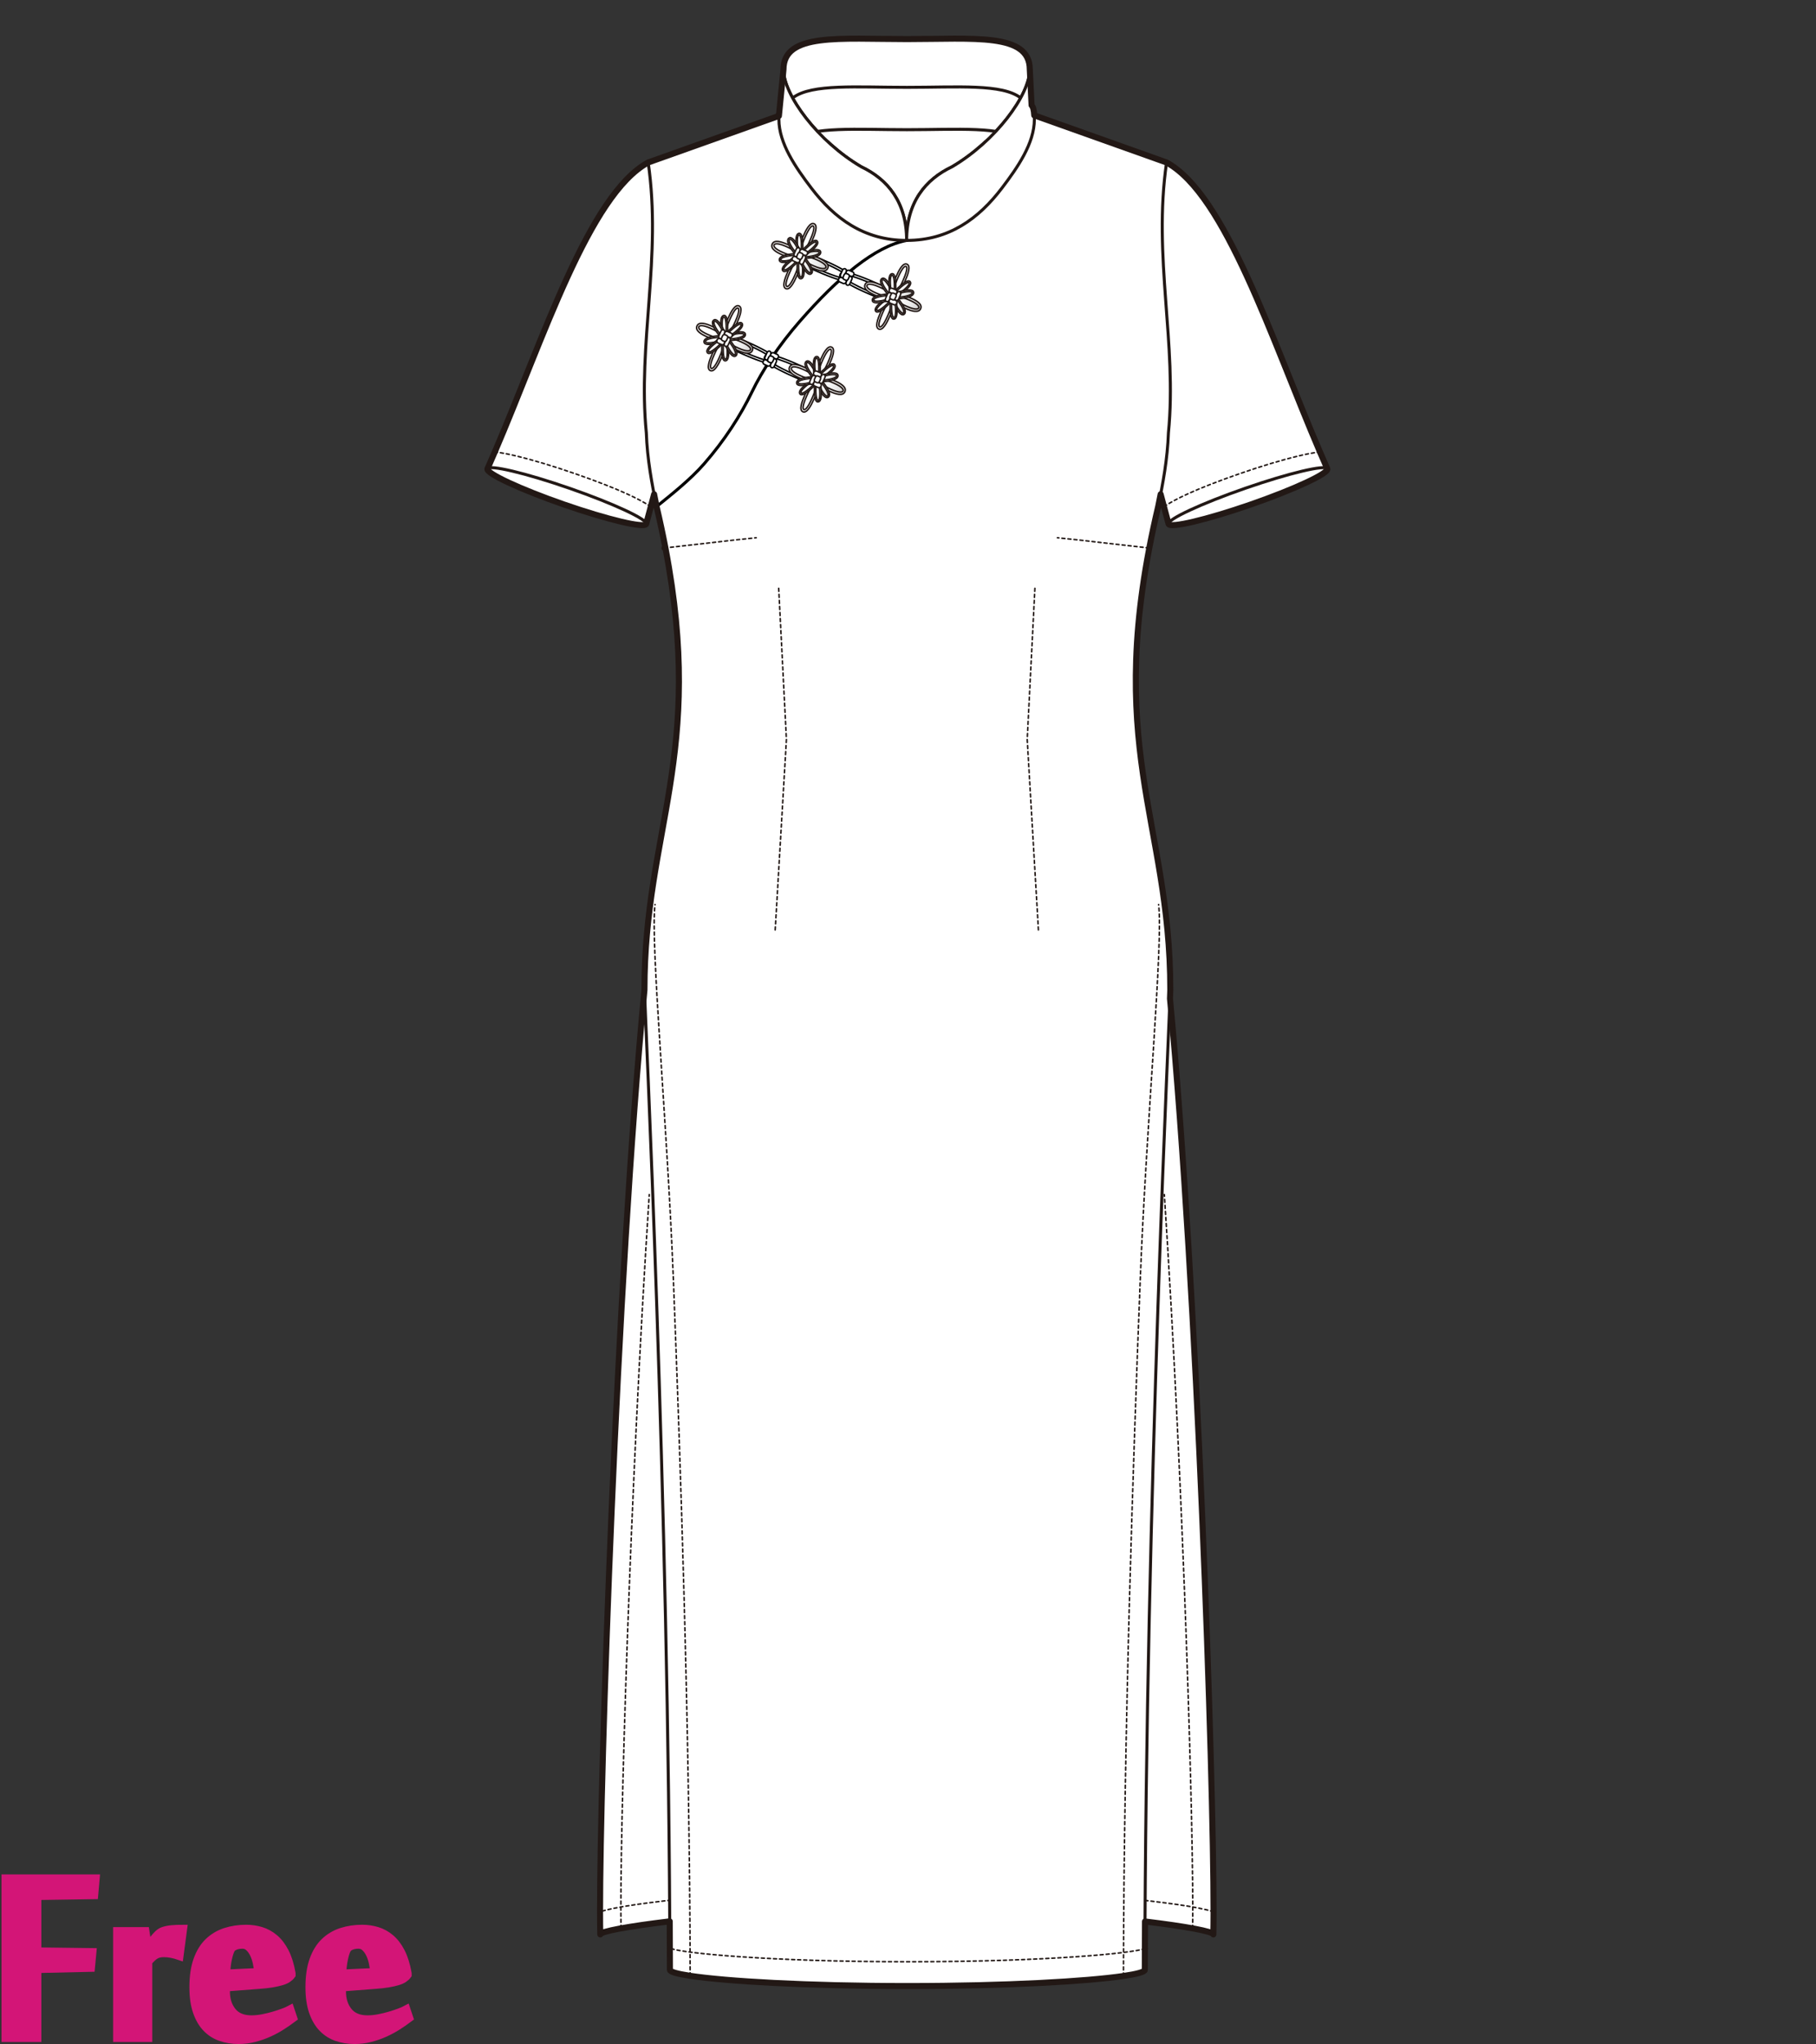 <?xml version="1.0" encoding="utf-8"?>
<!-- Generator: Adobe Illustrator 12.0.0, SVG Export Plug-In . SVG Version: 6.00 Build 51448)  -->
<!DOCTYPE svg PUBLIC "-//W3C//DTD SVG 1.1//EN" "http://www.w3.org/Graphics/SVG/1.1/DTD/svg11.dtd">
<svg  version="1.1" id="レイヤー_1" xmlns="http://www.w3.org/2000/svg" xmlns:xlink="http://www.w3.org/1999/xlink" width="600" height="675.129"
	 viewBox="0 0 600 675.129" overflow="visible" enable-background="new 0 0 600 675.129" xml:space="preserve">
<rect x="0" y="0" width="600" height="675.129" fill="#333333" stroke="none"/>
<rect fill="none" width="600" height="675"/>
<g>
	<path fill="#FFFFFF" stroke="#221815" stroke-linecap="round" stroke-linejoin="round" d="M214.154,53.665
		c-20.512,11.188-36.131,63.095-53.106,101.189l52.445,18.209l2.621-9.815l10.443-85.874L214.154,53.665z"/>
	<path fill="#FFFFFF" stroke="#221815" stroke-linecap="round" stroke-linejoin="round" d="M385.433,53.665
		c20.513,11.188,36.132,63.095,53.106,101.189l-52.445,18.209l-2.62-9.815l-10.444-85.874L385.433,53.665z"/>
	<path fill="#FFFFFF" stroke="#221815" stroke-linecap="round" stroke-linejoin="round" d="M213.23,323.803
		c-10.153,103.472-15.714,284.962-14.9,315.116c0-2.4,55.969-9.196,101.276-9.196s101.275,6.796,101.275,9.196
		c0.814-30.153-4.748-211.644-14.9-315.116"/>
	<path fill="none" stroke="#221815" stroke-width="0.5" stroke-linecap="round" stroke-linejoin="round" stroke-dasharray="1" d="
		M205.166,636.92c-0.478-28.461,2.962-145.047,9.35-242.357"/>
	<path fill="none" stroke="#221815" stroke-width="0.5" stroke-linecap="round" stroke-linejoin="round" stroke-dasharray="1" d="
		M394.045,636.92c0.477-28.461-2.963-145.047-9.35-242.357"/>
	<path fill="none" stroke="#221815" stroke-width="0.5" stroke-linecap="round" stroke-linejoin="round" stroke-dasharray="1" d="
		M400.959,631.41c-5.471-1.63-15.322-3.032-33.03-4.833c-23.329-2.373-48.23-3.733-68.323-3.733s-44.995,1.36-68.324,3.733
		c-17.708,1.801-27.559,3.203-33.03,4.833"/>
	<path fill="#FFFFFF" stroke="#221815" stroke-linecap="round" stroke-linejoin="round" d="M295.771,51.117h8.453l36.104-5.636
		l0.941-7.542l44.163,15.726c-4.554,31.142,3.522,59.84,0.61,89.303c-0.295,8.687-1.846,16.863-3.365,24.256v0
		c-18.747,79.365,3.984,103.498,3.984,159.724c0,3.996-8.084,167.708-8.414,323.677c0,2.4-33.147,5.354-78.454,5.354
		s-78.454-2.953-78.454-5.354c-0.331-155.97-8.414-319.681-8.414-323.677c0-56.227,22.73-80.359,3.983-159.724v0
		c-1.519-7.393-3.07-15.569-3.365-24.256c-2.913-29.463,5.164-58.161,0.61-89.303l44.163-15.726l0.942,7.542l36.104,5.636h8.453"/>
	<path fill="none" stroke="#221815" stroke-width="0.5" stroke-linecap="round" stroke-linejoin="round" stroke-dasharray="1" d="
		M228.029,652.6c-0.174-82.502-3.276-171.789-5.542-229.791c-2.051-52.527-7.66-111.663-6.068-124.026"/>
	<path fill="none" stroke="#221815" stroke-width="0.5" stroke-linecap="round" stroke-linejoin="round" stroke-dasharray="1" d="
		M371.182,652.654c0.174-82.5,3.275-171.844,5.541-229.846c2.052-52.527,7.66-111.663,6.069-124.026"/>
	<path fill="#FFFFFF" stroke="#221815" stroke-linecap="round" stroke-linejoin="round" d="M299.549,79.408L299.549,79.408
		c0-12.576,6.229-20.151,14.979-24.306c14.387-8.453,25.709-23.714,25.709-32.164c0-12.156-18.416-10.031-40.594-10.031
		s-40.782-2.125-40.782,10.031c0,8.45,11.323,23.71,25.709,32.164C293.318,59.257,299.549,66.833,299.549,79.408L299.549,79.408"/>
	<path fill="#FFFFFF" stroke="#221815" stroke-linecap="round" stroke-linejoin="round" d="M337.229,32.344
		c-6.096-4.721-20.758-3.498-37.586-3.498c-16.633,0-31.257-1.195-37.528,3.336"/>
	<path fill="#FFFFFF" stroke="#221815" stroke-linecap="round" stroke-linejoin="round" d="M337.229,46.336
		c-6.096-4.722-20.758-3.498-37.586-3.498c-16.633,0-31.257-1.196-37.528,3.335"/>
	
		<polyline fill="none" stroke="#221815" stroke-width="0.5" stroke-linecap="round" stroke-linejoin="round" stroke-dasharray="1" points="
		257.282,194.318 259.828,244.233 256.117,307.225 	"/>
	
		<polyline fill="none" stroke="#221815" stroke-width="0.5" stroke-linecap="round" stroke-linejoin="round" stroke-dasharray="1" points="
		219.54,181.003 242.988,178.335 249.841,177.615 	"/>
	<path fill="none" stroke="#221815" stroke-width="0.5" stroke-linecap="round" stroke-linejoin="round" stroke-dasharray="1" d="
		M215.016,167.353c-3.265-2.258-10.155-5.745-25.123-10.94c-7.165-2.488-14.025-4.549-19.317-5.802
		c-2.292-0.542-4.816-1.141-7.124-1.27"/>
	<path fill="#FFFFFF" stroke="#221815" stroke-linecap="round" stroke-linejoin="round" d="M213.493,173.063
		c-0.512,1.478-12.666-1.402-27.151-6.428c-14.482-5.032-25.805-10.304-25.294-11.782c0.513-1.476,12.67,1.403,27.152,6.433
		C202.685,166.314,214.008,171.586,213.493,173.063z"/>
	<path fill="none" stroke="#000000" stroke-linecap="round" stroke-linejoin="round" d="M217.165,167.129
		c4.737-3.849,10.891-8.688,15.46-13.917c6.857-7.846,12.12-16.117,15.743-23.613c3.623-7.493,9.022-15.624,15.875-23.466
		c12.814-14.658,24.856-24.76,35.306-26.725"/>
	
		<polyline fill="none" stroke="#221815" stroke-width="0.5" stroke-linecap="round" stroke-linejoin="round" stroke-dasharray="1" points="
		341.929,194.318 339.383,244.233 343.093,307.225 	"/>
	
		<polyline fill="none" stroke="#221815" stroke-width="0.5" stroke-linecap="round" stroke-linejoin="round" stroke-dasharray="1" points="
		379.671,181.003 356.223,178.335 349.369,177.615 	"/>
	<path fill="#FFFFFF" stroke="#221815" stroke-linecap="round" stroke-linejoin="round" d="M258.86,22.938l-1.513,15.346
		c-0.608,0.622,0-1.45,0,1.196c0,7.861,5.562,15.872,10.713,22.635c7.628,10.016,17.396,17.293,31.488,17.293l0,0
		c0-12.576-6.23-20.151-14.979-24.306C270.183,46.649,258.86,31.388,258.86,22.938z"/>
	<path fill="#FFFFFF" stroke="#221815" stroke-linecap="round" stroke-linejoin="round" d="M340.236,22.938l0.595,11.83
		c0.608,0.621,0.919,2.066,0.919,4.712c0,7.861-5.563,15.872-10.715,22.635c-7.627,10.016-17.396,17.293-31.486,17.293l0,0
		c0-12.576,6.229-20.151,14.979-24.306C328.914,46.649,340.236,31.388,340.236,22.938z"/>
	<g>
		<path fill="#FFFFFF" stroke="#000000" stroke-width="0.5" stroke-linecap="round" stroke-linejoin="round" d="M271.804,85.789
			c-10.353-4.503-10.947-3.138-11.203-2.553c-0.253,0.584-0.847,1.952,9.508,6.455c10.355,4.504,10.949,3.137,11.203,2.553
			C281.564,91.66,282.161,90.293,271.804,85.789z M270.415,88.985c-5.478-2.381-9.677-4.872-9.379-5.558
			c0.3-0.688,4.984,0.685,10.462,3.067c5.477,2.382,9.676,4.874,9.377,5.561C280.576,92.742,275.891,91.367,270.415,88.985z"/>
		<path fill="#FFFFFF" stroke="#000000" stroke-width="0.5" stroke-linecap="round" stroke-linejoin="round" d="M288.773,93.169
			c-10.357-4.504-10.951-3.138-11.205-2.553c-0.254,0.583-0.85,1.951,9.508,6.455c10.355,4.502,10.948,3.137,11.202,2.554
			C298.532,99.041,299.127,97.672,288.773,93.169z M287.384,96.365c-5.479-2.384-9.678-4.872-9.381-5.559
			c0.3-0.687,4.983,0.685,10.465,3.068c5.474,2.382,9.675,4.874,9.375,5.56C297.546,100.123,292.858,98.748,287.384,96.365z"/>
		<g>
			<path fill="#FFFFFF" stroke="#000000" stroke-width="0.5" stroke-linecap="round" stroke-linejoin="round" d="M278.95,91.221
				c-0.173,0.399-0.59,0.601-0.931,0.452l0,0c-0.342-0.148-0.477-0.59-0.302-0.99l0.625-1.442c0.174-0.398,0.591-0.601,0.933-0.453
				l0,0c0.34,0.148,0.477,0.591,0.302,0.99L278.95,91.221z"/>
			<path fill="#FFFFFF" stroke="#000000" stroke-width="0.5" stroke-linecap="round" stroke-linejoin="round" d="M279.26,92.199
				c0.342,0.15,0.479,0.592,0.305,0.991l0,0c-0.173,0.399-0.59,0.601-0.934,0.453l-1.234-0.538c-0.341-0.148-0.478-0.59-0.303-0.991
				l0,0c0.174-0.398,0.59-0.601,0.93-0.451L279.26,92.199z"/>
			<path fill="#FFFFFF" stroke="#000000" stroke-width="0.5" stroke-linecap="round" stroke-linejoin="round" d="M281.761,89.826
				c0.342,0.148,0.478,0.591,0.305,0.989l0,0c-0.174,0.399-0.591,0.602-0.933,0.454l-1.236-0.538
				c-0.339-0.148-0.478-0.591-0.305-0.991l0,0c0.173-0.397,0.592-0.6,0.934-0.452L281.761,89.826z"/>
			<path fill="#FFFFFF" stroke="#000000" stroke-width="0.5" stroke-linecap="round" stroke-linejoin="round" d="M280.192,91.748
				c0.175-0.4,0.59-0.603,0.929-0.454l0,0c0.342,0.148,0.479,0.591,0.304,0.991l-0.626,1.442c-0.174,0.399-0.592,0.602-0.932,0.451
				l0,0c-0.341-0.147-0.477-0.589-0.304-0.988L280.192,91.748z"/>
			<path fill="#FFFFFF" stroke="#000000" stroke-width="0.5" stroke-linecap="round" stroke-linejoin="round" d="M280.271,92.144
				c-0.156,0.358-0.533,0.54-0.838,0.408l-0.554-0.243c-0.306-0.132-0.43-0.532-0.275-0.891l0.282-0.648
				c0.155-0.36,0.533-0.541,0.839-0.408l0.555,0.241c0.307,0.134,0.431,0.533,0.274,0.892L280.271,92.144z"/>
		</g>
		<g>
			
				<linearGradient id="XMLID_45_" gradientUnits="userSpaceOnUse" x1="3165.197" y1="738.636" x2="3185.216" y2="738.636" gradientTransform="matrix(0.917 0.399 -0.399 0.917 -2352.722 -1859.302)">
				<stop  offset="0" style="stop-color:#FFFFFF"/>
				<stop  offset="0.515" style="stop-color:#FDFDFD"/>
				<stop  offset="0.7" style="stop-color:#F6F6F6"/>
				<stop  offset="0.833" style="stop-color:#EBEBEB"/>
				<stop  offset="0.939" style="stop-color:#DADADA"/>
				<stop  offset="1" style="stop-color:#CCCCCC"/>
			</linearGradient>
			<path fill="url(#XMLID_45_)" stroke="#221815" stroke-width="0.5" stroke-linecap="round" stroke-linejoin="round" d="
				M270.138,85.062c-1.23-0.533-2.437-0.926-3.403-1.103c-0.28-0.051-0.571-0.094-0.858-0.104c0.205-0.251,0.403-0.529,0.578-0.803
				c0.623-0.948,1.306-2.259,1.928-3.69c0.896-2.061,1.932-4.869,0.579-5.457c-1.35-0.587-2.698,2.084-3.594,4.144
				c-0.625,1.433-1.115,2.827-1.388,3.927c-0.078,0.315-0.149,0.649-0.189,0.971c-0.205-0.201-0.434-0.388-0.663-0.557
				c-0.789-0.587-1.9-1.204-3.124-1.736c-1.767-0.769-4.193-1.605-4.881-0.027c-0.686,1.58,1.582,2.782,3.349,3.55
				c1.224,0.534,2.433,0.925,3.399,1.102c0.281,0.054,0.571,0.093,0.859,0.105c-0.208,0.249-0.403,0.528-0.58,0.802
				c-0.619,0.949-1.306,2.26-1.929,3.691c-0.895,2.061-1.93,4.868-0.579,5.455c1.352,0.589,2.701-2.083,3.596-4.143
				c0.625-1.433,1.116-2.826,1.385-3.927c0.081-0.315,0.15-0.649,0.194-0.971c0.202,0.202,0.431,0.39,0.66,0.557
				c0.788,0.587,1.899,1.203,3.127,1.737c1.764,0.767,4.19,1.605,4.877,0.025C274.167,87.033,271.899,85.83,270.138,85.062z"/>
			
				<linearGradient id="XMLID_46_" gradientUnits="userSpaceOnUse" x1="3165.881" y1="738.636" x2="3184.536" y2="738.636" gradientTransform="matrix(0.917 0.399 -0.399 0.917 -2352.722 -1859.302)">
				<stop  offset="0" style="stop-color:#FFFFFF"/>
				<stop  offset="0.515" style="stop-color:#FDFDFD"/>
				<stop  offset="0.7" style="stop-color:#F6F6F6"/>
				<stop  offset="0.833" style="stop-color:#EBEBEB"/>
				<stop  offset="0.939" style="stop-color:#DADADA"/>
				<stop  offset="1" style="stop-color:#CCCCCC"/>
			</linearGradient>
			<path fill="url(#XMLID_46_)" stroke="#221815" stroke-width="0.5" stroke-linecap="round" stroke-linejoin="round" d="
				M265.991,78.321c-0.601,1.386-1.076,2.726-1.336,3.78c-0.084,0.343-0.145,0.626-0.173,0.87l-0.204,1.568l-0.986-0.987
				c-0.158-0.156-0.351-0.319-0.596-0.501c-0.755-0.559-1.826-1.154-3.012-1.669c-3.147-1.369-3.8-0.793-3.936-0.482
				c-0.134,0.311-0.109,1.18,3.039,2.548c1.185,0.516,2.349,0.895,3.272,1.064c0.301,0.055,0.555,0.086,0.772,0.095l1.394,0.049
				l-1.007,1.217c-0.158,0.188-0.325,0.425-0.52,0.722c-0.593,0.906-1.25,2.169-1.853,3.553c-1.599,3.674-1.152,4.339-0.888,4.455
				c0.266,0.115,1.057-0.012,2.654-3.686c0.604-1.384,1.082-2.725,1.34-3.776c0.082-0.346,0.139-0.632,0.17-0.875l0.206-1.567
				l0.989,0.989c0.151,0.152,0.348,0.315,0.592,0.498c0.753,0.559,1.822,1.153,3.011,1.669c3.145,1.367,3.8,0.794,3.935,0.485
				c0.135-0.313,0.109-1.184-3.036-2.552c-1.189-0.517-2.352-0.893-3.273-1.063c-0.301-0.054-0.555-0.086-0.771-0.093l-1.395-0.05
				l1.006-1.219c0.155-0.188,0.326-0.423,0.519-0.721c0.596-0.905,1.253-2.167,1.854-3.553c1.599-3.675,1.153-4.342,0.886-4.458
				C268.381,74.52,267.589,74.646,265.991,78.321z"/>
			
				<linearGradient id="XMLID_47_" gradientUnits="userSpaceOnUse" x1="3169.349" y1="738.588" x2="3181.056" y2="738.588" gradientTransform="matrix(0.917 0.399 -0.399 0.917 -2352.722 -1859.302)">
				<stop  offset="0" style="stop-color:#FFFFFF"/>
				<stop  offset="0.515" style="stop-color:#FDFDFD"/>
				<stop  offset="0.7" style="stop-color:#F6F6F6"/>
				<stop  offset="0.833" style="stop-color:#EBEBEB"/>
				<stop  offset="0.939" style="stop-color:#DADADA"/>
				<stop  offset="1" style="stop-color:#CCCCCC"/>
			</linearGradient>
			<path fill="url(#XMLID_47_)" stroke="#221815" stroke-width="0.5" stroke-linecap="round" stroke-linejoin="round" d="
				M268.023,82.645c-0.912,0.169-1.767,0.407-2.415,0.67c-0.187,0.076-0.377,0.162-0.556,0.263c0.049-0.211,0.088-0.434,0.113-0.646
				c0.094-0.742,0.12-1.699,0.072-2.698c-0.072-1.44-0.279-3.332-1.287-3.146c-1.005,0.186-1.03,2.119-0.959,3.559
				c0.051,1.001,0.169,1.934,0.332,2.625c0.049,0.199,0.104,0.405,0.178,0.594c-0.19-0.035-0.386-0.048-0.574-0.054
				c-0.661-0.023-1.525,0.059-2.436,0.228c-1.314,0.242-3.05,0.692-2.999,1.794c0.056,1.103,1.803,0.909,3.121,0.668
				c0.91-0.169,1.765-0.41,2.411-0.672c0.186-0.075,0.379-0.161,0.558-0.263c-0.053,0.21-0.084,0.435-0.115,0.645
				c-0.092,0.742-0.117,1.7-0.071,2.699c0.073,1.44,0.283,3.333,1.287,3.146c1.009-0.184,1.031-2.12,0.958-3.561
				c-0.05-0.999-0.167-1.931-0.332-2.623c-0.049-0.199-0.103-0.404-0.177-0.595c0.188,0.035,0.385,0.049,0.575,0.054
				c0.659,0.024,1.526-0.056,2.438-0.224c1.309-0.245,3.051-0.694,2.993-1.799C271.086,82.208,269.336,82.404,268.023,82.645z"/>
			
				<linearGradient id="XMLID_48_" gradientUnits="userSpaceOnUse" x1="3169.807" y1="738.587" x2="3180.599" y2="738.587" gradientTransform="matrix(0.917 0.399 -0.399 0.917 -2352.722 -1859.302)">
				<stop  offset="0" style="stop-color:#FFFFFF"/>
				<stop  offset="0.515" style="stop-color:#FDFDFD"/>
				<stop  offset="0.7" style="stop-color:#F6F6F6"/>
				<stop  offset="0.833" style="stop-color:#EBEBEB"/>
				<stop  offset="0.939" style="stop-color:#DADADA"/>
				<stop  offset="1" style="stop-color:#CCCCCC"/>
			</linearGradient>
			<path fill="url(#XMLID_48_)" stroke="#221815" stroke-width="0.5" stroke-linecap="round" stroke-linejoin="round" d="
				M263.458,80.563c0.046,0.967,0.16,1.864,0.316,2.524c0.055,0.217,0.106,0.392,0.158,0.532l0.347,0.92l-0.903-0.165
				c-0.14-0.024-0.31-0.039-0.515-0.046c-0.629-0.023-1.463,0.054-2.346,0.22c-2.34,0.43-2.566,0.984-2.56,1.198
				c0.012,0.218,0.291,0.677,2.633,0.246c0.88-0.165,1.706-0.393,2.322-0.645c0.2-0.083,0.364-0.159,0.499-0.234l0.874-0.492
				l-0.251,1.027c-0.04,0.16-0.072,0.35-0.102,0.581c-0.09,0.708-0.117,1.628-0.069,2.597c0.129,2.567,0.601,2.759,0.8,2.722
				c0.194-0.037,0.642-0.398,0.516-2.965c-0.048-0.968-0.158-1.864-0.318-2.527c-0.05-0.215-0.103-0.389-0.155-0.532l-0.348-0.918
				l0.904,0.165c0.142,0.027,0.31,0.042,0.514,0.048c0.629,0.021,1.464-0.058,2.345-0.221c2.344-0.431,2.568-0.983,2.558-1.199
				c-0.012-0.217-0.289-0.677-2.628-0.243c-0.879,0.164-1.71,0.391-2.326,0.641c-0.198,0.084-0.365,0.16-0.497,0.239l-0.875,0.491
				l0.252-1.028c0.038-0.161,0.07-0.352,0.1-0.582c0.092-0.705,0.117-1.628,0.07-2.596c-0.127-2.571-0.599-2.76-0.799-2.725
				C263.779,77.631,263.331,77.996,263.458,80.563z"/>
			
				<linearGradient id="XMLID_49_" gradientUnits="userSpaceOnUse" x1="3169.349" y1="738.557" x2="3181.057" y2="738.557" gradientTransform="matrix(0.917 0.399 -0.399 0.917 -2352.722 -1859.302)">
				<stop  offset="0" style="stop-color:#FFFFFF"/>
				<stop  offset="0.515" style="stop-color:#FDFDFD"/>
				<stop  offset="0.7" style="stop-color:#F6F6F6"/>
				<stop  offset="0.833" style="stop-color:#EBEBEB"/>
				<stop  offset="0.939" style="stop-color:#DADADA"/>
				<stop  offset="1" style="stop-color:#CCCCCC"/>
			</linearGradient>
			<path fill="url(#XMLID_49_)" stroke="#221815" stroke-width="0.5" stroke-linecap="round" stroke-linejoin="round" d="
				M266.877,80.913c-0.764,0.647-1.446,1.319-1.926,1.891c-0.133,0.167-0.276,0.343-0.394,0.526c-0.048-0.2-0.116-0.402-0.189-0.588
				c-0.246-0.651-0.655-1.439-1.152-2.222c-0.723-1.126-1.772-2.539-2.616-1.828c-0.844,0.715,0.013,2.293,0.73,3.419
				c0.497,0.779,1.028,1.467,1.496,1.936c0.134,0.134,0.276,0.269,0.432,0.383c-0.189,0.076-0.377,0.175-0.556,0.276
				c-0.618,0.35-1.381,0.899-2.147,1.546c-1.101,0.929-2.5,2.266-1.95,3.129c0.554,0.863,2.077-0.276,3.179-1.204
				c0.763-0.647,1.444-1.32,1.924-1.895c0.137-0.162,0.275-0.342,0.396-0.522c0.046,0.2,0.115,0.399,0.186,0.587
				c0.249,0.651,0.658,1.442,1.157,2.223c0.718,1.125,1.768,2.537,2.611,1.825c0.846-0.711-0.011-2.291-0.727-3.416
				c-0.499-0.781-1.029-1.469-1.498-1.938c-0.132-0.134-0.277-0.27-0.43-0.381c0.188-0.076,0.376-0.176,0.554-0.276
				c0.62-0.35,1.382-0.9,2.146-1.546c1.102-0.931,2.501-2.266,1.95-3.128C269.507,78.846,267.978,79.984,266.877,80.913z"/>
			
				<linearGradient id="XMLID_50_" gradientUnits="userSpaceOnUse" x1="3169.807" y1="738.556" x2="3180.6" y2="738.556" gradientTransform="matrix(0.917 0.399 -0.399 0.917 -2352.722 -1859.302)">
				<stop  offset="0" style="stop-color:#FFFFFF"/>
				<stop  offset="0.515" style="stop-color:#FDFDFD"/>
				<stop  offset="0.7" style="stop-color:#F6F6F6"/>
				<stop  offset="0.833" style="stop-color:#EBEBEB"/>
				<stop  offset="0.939" style="stop-color:#DADADA"/>
				<stop  offset="1" style="stop-color:#CCCCCC"/>
			</linearGradient>
			<path fill="url(#XMLID_50_)" stroke="#221815" stroke-width="0.5" stroke-linecap="round" stroke-linejoin="round" d="
				M261.721,81.782c0.481,0.754,0.993,1.418,1.437,1.865c0.146,0.144,0.272,0.258,0.385,0.343l0.736,0.549l-0.909,0.371
				c-0.14,0.059-0.302,0.141-0.499,0.25c-0.588,0.334-1.321,0.865-2.061,1.488c-1.964,1.658-1.924,2.233-1.816,2.402
				c0.108,0.17,0.571,0.384,2.536-1.27c0.74-0.627,1.399-1.273,1.853-1.822c0.147-0.18,0.263-0.333,0.355-0.47l0.581-0.884
				l0.237,0.973c0.033,0.15,0.09,0.323,0.165,0.525c0.238,0.623,0.635,1.384,1.117,2.141c1.276,2.006,1.803,1.896,1.968,1.757
				c0.168-0.142,0.415-0.684-0.866-2.691c-0.481-0.757-0.993-1.42-1.439-1.866c-0.142-0.146-0.267-0.258-0.385-0.343l-0.734-0.55
				l0.908-0.371c0.138-0.058,0.303-0.138,0.496-0.248c0.592-0.335,1.323-0.865,2.067-1.49c1.961-1.66,1.921-2.233,1.817-2.401
				c-0.11-0.169-0.572-0.384-2.539,1.272c-0.74,0.625-1.396,1.271-1.851,1.821c-0.15,0.178-0.269,0.331-0.357,0.471l-0.579,0.884
				l-0.236-0.974c-0.036-0.149-0.093-0.322-0.168-0.524c-0.236-0.624-0.633-1.384-1.112-2.14c-1.282-2.007-1.807-1.899-1.973-1.758
				C260.689,79.231,260.438,79.772,261.721,81.782z"/>
			
				<linearGradient id="XMLID_51_" gradientUnits="userSpaceOnUse" x1="3173.133" y1="737.82" x2="3174.483" y2="737.82" gradientTransform="matrix(0.917 0.399 -0.399 0.917 -2352.722 -1859.302)">
				<stop  offset="0" style="stop-color:#FFFFFF"/>
				<stop  offset="0.515" style="stop-color:#FDFDFD"/>
				<stop  offset="0.7" style="stop-color:#F6F6F6"/>
				<stop  offset="0.833" style="stop-color:#EBEBEB"/>
				<stop  offset="0.939" style="stop-color:#DADADA"/>
				<stop  offset="1" style="stop-color:#CCCCCC"/>
			</linearGradient>
			<path fill="url(#XMLID_51_)" stroke="#221815" stroke-width="0.5" stroke-linecap="round" stroke-linejoin="round" d="
				M263.651,84.303c-0.174,0.398-0.592,0.6-0.935,0.452l0,0c-0.342-0.149-0.478-0.59-0.302-0.992l0.625-1.441
				c0.175-0.399,0.589-0.602,0.933-0.452l0,0c0.341,0.148,0.478,0.592,0.306,0.99L263.651,84.303z"/>
			
				<linearGradient id="XMLID_52_" gradientUnits="userSpaceOnUse" x1="3173.135" y1="740.167" x2="3175.831" y2="740.167" gradientTransform="matrix(0.917 0.399 -0.399 0.917 -2352.722 -1859.302)">
				<stop  offset="0" style="stop-color:#FFFFFF"/>
				<stop  offset="0.515" style="stop-color:#FDFDFD"/>
				<stop  offset="0.7" style="stop-color:#F6F6F6"/>
				<stop  offset="0.833" style="stop-color:#EBEBEB"/>
				<stop  offset="0.939" style="stop-color:#DADADA"/>
				<stop  offset="1" style="stop-color:#CCCCCC"/>
			</linearGradient>
			<path fill="url(#XMLID_52_)" stroke="#221815" stroke-width="0.5" stroke-linecap="round" stroke-linejoin="round" d="
				M263.959,85.281c0.341,0.149,0.478,0.593,0.305,0.992l0,0c-0.173,0.399-0.592,0.599-0.933,0.451l-1.237-0.538
				c-0.344-0.149-0.479-0.59-0.303-0.989l0,0c0.171-0.399,0.588-0.603,0.931-0.453L263.959,85.281z"/>
			
				<linearGradient id="XMLID_53_" gradientUnits="userSpaceOnUse" x1="3174.482" y1="736.993" x2="3177.178" y2="736.993" gradientTransform="matrix(0.917 0.399 -0.399 0.917 -2352.722 -1859.302)">
				<stop  offset="0" style="stop-color:#FFFFFF"/>
				<stop  offset="0.515" style="stop-color:#FDFDFD"/>
				<stop  offset="0.7" style="stop-color:#F6F6F6"/>
				<stop  offset="0.833" style="stop-color:#EBEBEB"/>
				<stop  offset="0.939" style="stop-color:#DADADA"/>
				<stop  offset="1" style="stop-color:#CCCCCC"/>
			</linearGradient>
			<path fill="url(#XMLID_53_)" stroke="#221815" stroke-width="0.5" stroke-linecap="round" stroke-linejoin="round" d="
				M266.461,82.909c0.341,0.147,0.478,0.591,0.305,0.988l0,0c-0.175,0.401-0.591,0.604-0.933,0.454l-1.237-0.537
				c-0.34-0.149-0.476-0.59-0.303-0.99l0,0c0.173-0.398,0.59-0.6,0.932-0.452L266.461,82.909z"/>
			
				<linearGradient id="XMLID_54_" gradientUnits="userSpaceOnUse" x1="3175.828" y1="739.381" x2="3177.177" y2="739.381" gradientTransform="matrix(0.917 0.399 -0.399 0.917 -2352.722 -1859.302)">
				<stop  offset="0" style="stop-color:#FFFFFF"/>
				<stop  offset="0.515" style="stop-color:#FDFDFD"/>
				<stop  offset="0.7" style="stop-color:#F6F6F6"/>
				<stop  offset="0.833" style="stop-color:#EBEBEB"/>
				<stop  offset="0.939" style="stop-color:#DADADA"/>
				<stop  offset="1" style="stop-color:#CCCCCC"/>
			</linearGradient>
			<path fill="url(#XMLID_54_)" stroke="#221815" stroke-width="0.5" stroke-linecap="round" stroke-linejoin="round" d="
				M264.889,84.828c0.173-0.397,0.59-0.599,0.934-0.451l0,0c0.341,0.148,0.476,0.591,0.302,0.989l-0.627,1.443
				c-0.174,0.398-0.59,0.601-0.93,0.454l0,0c-0.343-0.149-0.48-0.594-0.307-0.992L264.889,84.828z"/>
			
				<linearGradient id="XMLID_55_" gradientUnits="userSpaceOnUse" x1="3174.244" y1="738.572" x2="3176.062" y2="738.572" gradientTransform="matrix(0.917 0.399 -0.399 0.917 -2352.722 -1859.302)">
				<stop  offset="0" style="stop-color:#FFFFFF"/>
				<stop  offset="0.515" style="stop-color:#FDFDFD"/>
				<stop  offset="0.7" style="stop-color:#F6F6F6"/>
				<stop  offset="0.833" style="stop-color:#EBEBEB"/>
				<stop  offset="0.939" style="stop-color:#DADADA"/>
				<stop  offset="1" style="stop-color:#CCCCCC"/>
			</linearGradient>
			<path fill="url(#XMLID_55_)" stroke="#221815" stroke-width="0.5" stroke-linecap="round" stroke-linejoin="round" d="
				M264.971,85.224c-0.156,0.358-0.532,0.542-0.84,0.409l-0.552-0.239c-0.308-0.135-0.43-0.535-0.274-0.894l0.281-0.648
				c0.156-0.358,0.532-0.542,0.841-0.407l0.552,0.24c0.308,0.135,0.428,0.533,0.274,0.893L264.971,85.224z"/>
		</g>
		<g>
			
				<linearGradient id="XMLID_56_" gradientUnits="userSpaceOnUse" x1="3198.67" y1="738.635" x2="3218.688" y2="738.635" gradientTransform="matrix(0.917 0.399 -0.399 0.917 -2352.722 -1859.302)">
				<stop  offset="0" style="stop-color:#FFFFFF"/>
				<stop  offset="0.515" style="stop-color:#FDFDFD"/>
				<stop  offset="0.7" style="stop-color:#F6F6F6"/>
				<stop  offset="0.833" style="stop-color:#EBEBEB"/>
				<stop  offset="0.939" style="stop-color:#DADADA"/>
				<stop  offset="1" style="stop-color:#CCCCCC"/>
			</linearGradient>
			<path fill="url(#XMLID_56_)" stroke="#221815" stroke-width="0.5" stroke-linecap="round" stroke-linejoin="round" d="
				M290.698,94.005c1.226,0.533,2.335,1.148,3.124,1.736c0.228,0.168,0.459,0.354,0.665,0.557c0.042-0.321,0.112-0.655,0.188-0.972
				c0.27-1.1,0.764-2.495,1.385-3.928c0.896-2.059,2.245-4.73,3.597-4.142c1.354,0.587,0.317,3.395-0.579,5.455
				c-0.623,1.433-1.306,2.745-1.926,3.693c-0.18,0.271-0.375,0.552-0.583,0.801c0.291,0.012,0.581,0.053,0.863,0.105
				c0.967,0.178,2.171,0.568,3.397,1.102c1.766,0.768,4.031,1.97,3.344,3.55c-0.686,1.58-3.111,0.742-4.876-0.027
				c-1.226-0.532-2.333-1.148-3.122-1.734c-0.232-0.169-0.459-0.355-0.665-0.559c-0.042,0.322-0.113,0.655-0.188,0.973
				c-0.272,1.101-0.766,2.494-1.389,3.925c-0.896,2.061-2.243,4.732-3.596,4.144c-1.352-0.588-0.317-3.395,0.578-5.458
				c0.624-1.431,1.307-2.741,1.929-3.691c0.179-0.272,0.375-0.55,0.582-0.8c-0.288-0.012-0.583-0.053-0.86-0.106
				c-0.969-0.177-2.176-0.568-3.402-1.101c-1.764-0.768-4.034-1.972-3.346-3.552C286.505,92.398,288.932,93.236,290.698,94.005z"/>
			
				<linearGradient id="XMLID_57_" gradientUnits="userSpaceOnUse" x1="3199.354" y1="738.635" x2="3218.007" y2="738.635" gradientTransform="matrix(0.917 0.399 -0.399 0.917 -2352.722 -1859.302)">
				<stop  offset="0" style="stop-color:#FFFFFF"/>
				<stop  offset="0.515" style="stop-color:#FDFDFD"/>
				<stop  offset="0.7" style="stop-color:#F6F6F6"/>
				<stop  offset="0.833" style="stop-color:#EBEBEB"/>
				<stop  offset="0.939" style="stop-color:#DADADA"/>
				<stop  offset="1" style="stop-color:#CCCCCC"/>
			</linearGradient>
			<path fill="url(#XMLID_57_)" stroke="#221815" stroke-width="0.5" stroke-linecap="round" stroke-linejoin="round" d="
				M298.454,92.44c-0.602,1.385-1.259,2.647-1.852,3.556c-0.195,0.294-0.365,0.53-0.521,0.719l-1.01,1.217l1.398,0.051
				c0.217,0.007,0.471,0.039,0.771,0.093c0.925,0.17,2.087,0.548,3.272,1.063c3.148,1.37,3.173,2.242,3.038,2.552
				c-0.135,0.309-0.789,0.884-3.938-0.486c-1.186-0.517-2.253-1.108-3.009-1.669c-0.244-0.183-0.441-0.345-0.594-0.499l-0.99-0.989
				l-0.201,1.568c-0.034,0.242-0.09,0.527-0.173,0.874c-0.26,1.051-0.734,2.393-1.337,3.777c-1.597,3.675-2.386,3.801-2.654,3.687
				c-0.265-0.117-0.712-0.783,0.886-4.456c0.603-1.385,1.261-2.648,1.854-3.553c0.193-0.298,0.364-0.533,0.52-0.722l1.006-1.219
				l-1.395-0.048c-0.216-0.009-0.472-0.041-0.774-0.097c-0.923-0.169-2.081-0.547-3.269-1.062c-3.148-1.37-3.173-2.238-3.037-2.548
				c0.135-0.311,0.787-0.887,3.935,0.482c1.187,0.517,2.253,1.109,3.008,1.668c0.246,0.182,0.443,0.347,0.596,0.501l0.988,0.986
				l0.204-1.565c0.03-0.243,0.087-0.53,0.174-0.873c0.257-1.052,0.732-2.393,1.335-3.779c1.597-3.673,2.39-3.801,2.654-3.686
				C299.609,88.1,300.052,88.767,298.454,92.44z"/>
			
				<linearGradient id="XMLID_58_" gradientUnits="userSpaceOnUse" x1="3202.829" y1="738.586" x2="3214.538" y2="738.586" gradientTransform="matrix(0.917 0.399 -0.399 0.917 -2352.722 -1859.302)">
				<stop  offset="0" style="stop-color:#FFFFFF"/>
				<stop  offset="0.515" style="stop-color:#FDFDFD"/>
				<stop  offset="0.7" style="stop-color:#F6F6F6"/>
				<stop  offset="0.833" style="stop-color:#EBEBEB"/>
				<stop  offset="0.939" style="stop-color:#DADADA"/>
				<stop  offset="1" style="stop-color:#CCCCCC"/>
			</linearGradient>
			<path fill="url(#XMLID_58_)" stroke="#221815" stroke-width="0.5" stroke-linecap="round" stroke-linejoin="round" d="
				M293.902,93.902c0.503,0.783,0.911,1.573,1.159,2.223c0.071,0.187,0.139,0.387,0.186,0.586c0.121-0.181,0.259-0.36,0.396-0.522
				c0.479-0.574,1.163-1.246,1.927-1.892c1.099-0.93,2.628-2.067,3.176-1.204c0.549,0.861-0.85,2.197-1.949,3.127
				c-0.761,0.647-1.53,1.194-2.148,1.546c-0.178,0.1-0.367,0.2-0.549,0.277c0.15,0.113,0.293,0.248,0.43,0.384
				c0.463,0.465,0.996,1.154,1.493,1.934c0.716,1.128,1.573,2.705,0.728,3.417c-0.844,0.712-1.895-0.701-2.61-1.826
				c-0.501-0.781-0.908-1.57-1.159-2.223c-0.072-0.188-0.139-0.387-0.187-0.588c-0.118,0.184-0.26,0.36-0.395,0.525
				c-0.476,0.576-1.16,1.247-1.926,1.892c-1.102,0.931-2.629,2.067-3.179,1.204c-0.551-0.861,0.854-2.198,1.951-3.13
				c0.766-0.643,1.527-1.193,2.145-1.544c0.181-0.101,0.367-0.2,0.555-0.276c-0.151-0.114-0.296-0.249-0.429-0.384
				c-0.467-0.466-0.998-1.154-1.496-1.936c-0.718-1.126-1.576-2.706-0.731-3.417C292.135,91.362,293.186,92.776,293.902,93.902z"/>
			
				<linearGradient id="XMLID_59_" gradientUnits="userSpaceOnUse" x1="3203.289" y1="738.585" x2="3214.079" y2="738.585" gradientTransform="matrix(0.917 0.399 -0.399 0.917 -2352.722 -1859.302)">
				<stop  offset="0" style="stop-color:#FFFFFF"/>
				<stop  offset="0.515" style="stop-color:#FDFDFD"/>
				<stop  offset="0.7" style="stop-color:#F6F6F6"/>
				<stop  offset="0.833" style="stop-color:#EBEBEB"/>
				<stop  offset="0.939" style="stop-color:#DADADA"/>
				<stop  offset="1" style="stop-color:#CCCCCC"/>
			</linearGradient>
			<path fill="url(#XMLID_59_)" stroke="#221815" stroke-width="0.5" stroke-linecap="round" stroke-linejoin="round" d="
				M298.542,95.824c-0.74,0.625-1.474,1.151-2.064,1.487c-0.193,0.11-0.356,0.192-0.498,0.249l-0.91,0.372l0.738,0.548
				c0.113,0.087,0.238,0.199,0.388,0.347c0.444,0.444,0.954,1.106,1.437,1.864c1.278,2.006,1.03,2.55,0.863,2.688
				c-0.163,0.142-0.688,0.251-1.968-1.755c-0.481-0.758-0.878-1.517-1.116-2.14c-0.072-0.202-0.128-0.374-0.169-0.526l-0.232-0.971
				l-0.581,0.884c-0.091,0.139-0.207,0.292-0.356,0.469c-0.454,0.55-1.111,1.197-1.854,1.821c-1.964,1.657-2.425,1.442-2.536,1.272
				c-0.106-0.169-0.145-0.741,1.817-2.4c0.742-0.626,1.472-1.154,2.065-1.489c0.19-0.111,0.357-0.19,0.499-0.249l0.904-0.374
				l-0.733-0.546c-0.117-0.087-0.244-0.2-0.388-0.344c-0.443-0.448-0.958-1.11-1.438-1.867c-1.277-2.007-1.03-2.55-0.866-2.689
				c0.167-0.14,0.69-0.249,1.968,1.756c0.485,0.758,0.881,1.518,1.116,2.139c0.078,0.205,0.133,0.376,0.17,0.528l0.231,0.97
				l0.582-0.883c0.09-0.139,0.208-0.291,0.356-0.469c0.453-0.55,1.114-1.194,1.854-1.823c1.965-1.657,2.427-1.442,2.539-1.271
				C300.466,93.59,300.507,94.166,298.542,95.824z"/>
			
				<linearGradient id="XMLID_60_" gradientUnits="userSpaceOnUse" x1="3202.829" y1="738.555" x2="3214.539" y2="738.555" gradientTransform="matrix(0.917 0.399 -0.399 0.917 -2352.722 -1859.302)">
				<stop  offset="0" style="stop-color:#FFFFFF"/>
				<stop  offset="0.515" style="stop-color:#FDFDFD"/>
				<stop  offset="0.7" style="stop-color:#F6F6F6"/>
				<stop  offset="0.833" style="stop-color:#EBEBEB"/>
				<stop  offset="0.939" style="stop-color:#DADADA"/>
				<stop  offset="1" style="stop-color:#CCCCCC"/>
			</linearGradient>
			<path fill="url(#XMLID_60_)" stroke="#221815" stroke-width="0.5" stroke-linecap="round" stroke-linejoin="round" d="
				M295.953,93.56c0.051,0.999,0.025,1.96-0.07,2.698c-0.028,0.212-0.063,0.437-0.114,0.646c0.179-0.1,0.373-0.188,0.557-0.262
				c0.647-0.263,1.501-0.501,2.415-0.671c1.311-0.242,3.063-0.437,3.117,0.666c0.055,1.105-1.685,1.555-2.997,1.798
				c-0.912,0.168-1.777,0.249-2.432,0.228c-0.193-0.008-0.389-0.021-0.576-0.056c0.069,0.188,0.126,0.395,0.174,0.593
				c0.164,0.691,0.287,1.626,0.333,2.625c0.07,1.439,0.046,3.373-0.959,3.56c-1.006,0.186-1.216-1.708-1.284-3.146
				c-0.049-1-0.024-1.959,0.071-2.7c0.023-0.213,0.061-0.435,0.112-0.646c-0.18,0.102-0.372,0.188-0.555,0.263
				c-0.646,0.264-1.503,0.503-2.418,0.67c-1.312,0.242-3.061,0.434-3.118-0.667c-0.054-1.104,1.688-1.552,2.999-1.796
				c0.913-0.167,1.778-0.249,2.438-0.226c0.188,0.007,0.386,0.02,0.573,0.054c-0.073-0.189-0.129-0.394-0.178-0.592
				c-0.163-0.693-0.282-1.626-0.332-2.624c-0.065-1.441-0.047-3.375,0.959-3.561C295.672,90.227,295.883,92.12,295.953,93.56z"/>
			
				<linearGradient id="XMLID_61_" gradientUnits="userSpaceOnUse" x1="3203.291" y1="738.555" x2="3214.08" y2="738.555" gradientTransform="matrix(0.917 0.399 -0.399 0.917 -2352.722 -1859.302)">
				<stop  offset="0" style="stop-color:#FFFFFF"/>
				<stop  offset="0.515" style="stop-color:#FDFDFD"/>
				<stop  offset="0.7" style="stop-color:#F6F6F6"/>
				<stop  offset="0.833" style="stop-color:#EBEBEB"/>
				<stop  offset="0.939" style="stop-color:#DADADA"/>
				<stop  offset="1" style="stop-color:#CCCCCC"/>
			</linearGradient>
			<path fill="url(#XMLID_61_)" stroke="#221815" stroke-width="0.5" stroke-linecap="round" stroke-linejoin="round" d="
				M298.837,97.926c-0.882,0.161-1.715,0.241-2.343,0.22c-0.21-0.009-0.378-0.024-0.517-0.05l-0.907-0.164l0.352,0.918
				c0.053,0.145,0.104,0.318,0.155,0.534c0.158,0.66,0.272,1.559,0.318,2.524c0.129,2.569-0.32,2.929-0.517,2.968
				c-0.201,0.034-0.673-0.158-0.802-2.723c-0.043-0.969-0.022-1.893,0.069-2.597c0.031-0.231,0.061-0.423,0.101-0.582l0.251-1.029
				l-0.87,0.492c-0.137,0.079-0.299,0.154-0.5,0.236c-0.616,0.252-1.442,0.481-2.327,0.644c-2.337,0.433-2.615-0.025-2.626-0.242
				c-0.01-0.217,0.218-0.769,2.556-1.201c0.881-0.164,1.718-0.241,2.346-0.221c0.208,0.006,0.374,0.021,0.515,0.047l0.902,0.164
				l-0.345-0.917c-0.054-0.144-0.108-0.317-0.157-0.532c-0.161-0.661-0.272-1.56-0.318-2.526c-0.124-2.568,0.319-2.93,0.517-2.967
				c0.199-0.036,0.672,0.156,0.799,2.724c0.049,0.967,0.024,1.888-0.067,2.594c-0.03,0.233-0.063,0.423-0.103,0.583l-0.25,1.027
				l0.869-0.492c0.139-0.073,0.305-0.15,0.502-0.233c0.616-0.253,1.443-0.481,2.324-0.645c2.341-0.433,2.621,0.024,2.628,0.243
				C301.404,96.938,301.174,97.49,298.837,97.926z"/>
			
				<linearGradient id="XMLID_62_" gradientUnits="userSpaceOnUse" x1="3209.406" y1="737.819" x2="3210.753" y2="737.819" gradientTransform="matrix(0.917 0.399 -0.399 0.917 -2352.722 -1859.302)">
				<stop  offset="0" style="stop-color:#FFFFFF"/>
				<stop  offset="0.515" style="stop-color:#FDFDFD"/>
				<stop  offset="0.7" style="stop-color:#F6F6F6"/>
				<stop  offset="0.833" style="stop-color:#EBEBEB"/>
				<stop  offset="0.939" style="stop-color:#DADADA"/>
				<stop  offset="1" style="stop-color:#CCCCCC"/>
			</linearGradient>
			<path fill="url(#XMLID_62_)" stroke="#221815" stroke-width="0.5" stroke-linecap="round" stroke-linejoin="round" d="
				M295.675,98.233c-0.173,0.399-0.036,0.842,0.305,0.99l0,0c0.34,0.147,0.757-0.055,0.931-0.454l0.627-1.442
				c0.174-0.399,0.038-0.842-0.303-0.989l0,0c-0.34-0.148-0.758,0.053-0.932,0.451L295.675,98.233z"/>
			
				<linearGradient id="XMLID_63_" gradientUnits="userSpaceOnUse" x1="3208.059" y1="740.166" x2="3210.754" y2="740.166" gradientTransform="matrix(0.917 0.399 -0.399 0.917 -2352.722 -1859.302)">
				<stop  offset="0" style="stop-color:#FFFFFF"/>
				<stop  offset="0.515" style="stop-color:#FDFDFD"/>
				<stop  offset="0.7" style="stop-color:#F6F6F6"/>
				<stop  offset="0.833" style="stop-color:#EBEBEB"/>
				<stop  offset="0.939" style="stop-color:#DADADA"/>
				<stop  offset="1" style="stop-color:#CCCCCC"/>
			</linearGradient>
			<path fill="url(#XMLID_63_)" stroke="#221815" stroke-width="0.5" stroke-linecap="round" stroke-linejoin="round" d="
				M294.747,98.672c-0.342-0.149-0.759,0.055-0.931,0.454l0,0c-0.175,0.399-0.041,0.84,0.303,0.99l1.238,0.538
				c0.34,0.148,0.758-0.055,0.931-0.454l0,0c0.173-0.397,0.036-0.841-0.303-0.989L294.747,98.672z"/>
			
				<linearGradient id="XMLID_64_" gradientUnits="userSpaceOnUse" x1="3206.711" y1="736.991" x2="3209.407" y2="736.991" gradientTransform="matrix(0.917 0.399 -0.399 0.917 -2352.722 -1859.302)">
				<stop  offset="0" style="stop-color:#FFFFFF"/>
				<stop  offset="0.515" style="stop-color:#FDFDFD"/>
				<stop  offset="0.7" style="stop-color:#F6F6F6"/>
				<stop  offset="0.833" style="stop-color:#EBEBEB"/>
				<stop  offset="0.939" style="stop-color:#DADADA"/>
				<stop  offset="1" style="stop-color:#CCCCCC"/>
			</linearGradient>
			<path fill="url(#XMLID_64_)" stroke="#221815" stroke-width="0.5" stroke-linecap="round" stroke-linejoin="round" d="
				M294.778,95.227c-0.339-0.148-0.757,0.052-0.931,0.451l0,0c-0.173,0.399-0.036,0.843,0.305,0.991l1.233,0.536
				c0.344,0.15,0.759-0.053,0.934-0.452l0,0c0.171-0.399,0.037-0.84-0.307-0.991L294.778,95.227z"/>
			
				<linearGradient id="XMLID_65_" gradientUnits="userSpaceOnUse" x1="3206.71" y1="739.379" x2="3208.059" y2="739.379" gradientTransform="matrix(0.917 0.399 -0.399 0.917 -2352.722 -1859.302)">
				<stop  offset="0" style="stop-color:#FFFFFF"/>
				<stop  offset="0.515" style="stop-color:#FDFDFD"/>
				<stop  offset="0.7" style="stop-color:#F6F6F6"/>
				<stop  offset="0.833" style="stop-color:#EBEBEB"/>
				<stop  offset="0.939" style="stop-color:#DADADA"/>
				<stop  offset="1" style="stop-color:#CCCCCC"/>
			</linearGradient>
			<path fill="url(#XMLID_65_)" stroke="#221815" stroke-width="0.5" stroke-linecap="round" stroke-linejoin="round" d="
				M294.444,97.684c0.174-0.398,0.038-0.842-0.304-0.99l0,0c-0.342-0.148-0.759,0.054-0.932,0.452l-0.629,1.443
				c-0.173,0.398-0.038,0.841,0.306,0.989l0,0c0.34,0.148,0.758-0.053,0.93-0.451L294.444,97.684z"/>
			
				<linearGradient id="XMLID_66_" gradientUnits="userSpaceOnUse" x1="3207.827" y1="738.57" x2="3209.646" y2="738.57" gradientTransform="matrix(0.917 0.399 -0.399 0.917 -2352.722 -1859.302)">
				<stop  offset="0" style="stop-color:#FFFFFF"/>
				<stop  offset="0.515" style="stop-color:#FDFDFD"/>
				<stop  offset="0.7" style="stop-color:#F6F6F6"/>
				<stop  offset="0.833" style="stop-color:#EBEBEB"/>
				<stop  offset="0.939" style="stop-color:#DADADA"/>
				<stop  offset="1" style="stop-color:#CCCCCC"/>
			</linearGradient>
			<path fill="url(#XMLID_66_)" stroke="#221815" stroke-width="0.5" stroke-linecap="round" stroke-linejoin="round" d="
				M294.101,97.894c-0.157,0.359-0.034,0.759,0.274,0.893l0.552,0.241c0.308,0.134,0.684-0.048,0.841-0.409l0.281-0.648
				c0.157-0.358,0.033-0.757-0.272-0.891l-0.555-0.242c-0.308-0.133-0.685,0.05-0.84,0.409L294.101,97.894z"/>
		</g>
		<path fill="#FFFFFF" stroke="#000000" stroke-width="0.5" stroke-linecap="round" stroke-linejoin="round" d="M246.914,112.959
			c-10.318-4.588-10.923-3.225-11.183-2.644c-0.257,0.582-0.864,1.944,9.454,6.53c10.319,4.588,10.925,3.226,11.183,2.645
			C256.627,118.908,257.232,117.547,246.914,112.959z M245.499,116.144c-5.46-2.426-9.639-4.95-9.334-5.636
			c0.304-0.684,4.979,0.726,10.438,3.153c5.456,2.426,9.636,4.952,9.331,5.637C255.628,119.982,250.955,118.569,245.499,116.144z"/>
		<path fill="#FFFFFF" stroke="#000000" stroke-width="0.5" stroke-linecap="round" stroke-linejoin="round" d="M263.821,120.476
			c-10.32-4.588-10.925-3.226-11.183-2.644c-0.26,0.581-0.865,1.943,9.455,6.532c10.316,4.586,10.923,3.224,11.181,2.643
			C273.532,126.425,274.14,125.063,263.821,120.476z M262.407,123.661c-5.462-2.428-9.64-4.951-9.334-5.637
			c0.304-0.683,4.976,0.727,10.438,3.154c5.455,2.427,9.634,4.951,9.331,5.637C272.537,127.5,267.863,126.086,262.407,123.661z"/>
		<g>
			<path fill="#FFFFFF" stroke="#000000" stroke-width="0.5" stroke-linecap="round" stroke-linejoin="round" d="M254.015,118.448
				c-0.177,0.397-0.595,0.597-0.935,0.446l0,0c-0.34-0.152-0.472-0.594-0.295-0.993l0.638-1.437
				c0.177-0.398,0.595-0.597,0.937-0.446l0,0c0.339,0.151,0.472,0.595,0.294,0.992L254.015,118.448z"/>
			<path fill="#FFFFFF" stroke="#000000" stroke-width="0.5" stroke-linecap="round" stroke-linejoin="round" d="M254.316,119.43
				c0.341,0.151,0.474,0.594,0.298,0.993l0,0c-0.177,0.396-0.597,0.596-0.937,0.444l-1.232-0.547
				c-0.339-0.152-0.471-0.595-0.293-0.992l0,0c0.175-0.399,0.594-0.597,0.934-0.446L254.316,119.43z"/>
			<path fill="#FFFFFF" stroke="#000000" stroke-width="0.5" stroke-linecap="round" stroke-linejoin="round" d="M256.837,117.075
				c0.34,0.152,0.473,0.598,0.297,0.993l0,0c-0.177,0.398-0.597,0.596-0.936,0.445l-1.232-0.547
				c-0.338-0.15-0.472-0.594-0.296-0.994l0,0c0.178-0.396,0.597-0.595,0.938-0.443L256.837,117.075z"/>
			<path fill="#FFFFFF" stroke="#000000" stroke-width="0.5" stroke-linecap="round" stroke-linejoin="round" d="M255.252,118.986
				c0.177-0.398,0.593-0.598,0.934-0.447l0,0c0.34,0.152,0.473,0.596,0.296,0.993l-0.639,1.438
				c-0.177,0.396-0.596,0.596-0.935,0.445l0,0c-0.342-0.152-0.472-0.596-0.295-0.992L255.252,118.986z"/>
			<path fill="#FFFFFF" stroke="#000000" stroke-width="0.5" stroke-linecap="round" stroke-linejoin="round" d="M255.33,119.382
				c-0.16,0.356-0.538,0.536-0.842,0.399l-0.552-0.245c-0.305-0.135-0.424-0.537-0.267-0.892l0.287-0.647
				c0.16-0.358,0.538-0.536,0.843-0.402l0.553,0.247c0.306,0.135,0.425,0.536,0.266,0.894L255.33,119.382z"/>
		</g>
		<g>
			
				<linearGradient id="XMLID_67_" gradientUnits="userSpaceOnUse" x1="3263.426" y1="519.937" x2="3283.444" y2="519.937" gradientTransform="matrix(0.914 0.406 -0.406 0.914 -2540.646 -1693.059)">
				<stop  offset="0" style="stop-color:#FFFFFF"/>
				<stop  offset="0.515" style="stop-color:#FDFDFD"/>
				<stop  offset="0.7" style="stop-color:#F6F6F6"/>
				<stop  offset="0.833" style="stop-color:#EBEBEB"/>
				<stop  offset="0.939" style="stop-color:#DADADA"/>
				<stop  offset="1" style="stop-color:#CCCCCC"/>
			</linearGradient>
			<path fill="url(#XMLID_67_)" stroke="#221815" stroke-width="0.5" stroke-linecap="round" stroke-linejoin="round" d="
				M245.252,112.219c-1.224-0.545-2.428-0.947-3.394-1.13c-0.278-0.054-0.572-0.099-0.856-0.111
				c0.206-0.249,0.408-0.526,0.583-0.798c0.629-0.944,1.325-2.249,1.96-3.676c0.911-2.053,1.969-4.851,0.622-5.451
				c-1.346-0.598-2.716,2.062-3.628,4.114c-0.634,1.428-1.138,2.819-1.418,3.917c-0.081,0.313-0.157,0.646-0.199,0.968
				c-0.203-0.204-0.429-0.39-0.658-0.562c-0.784-0.594-1.89-1.218-3.11-1.762c-1.76-0.782-4.181-1.639-4.879-0.065
				c-0.699,1.574,1.558,2.793,3.317,3.577c1.222,0.543,2.427,0.943,3.393,1.13c0.279,0.055,0.571,0.097,0.857,0.109
				c-0.209,0.248-0.407,0.527-0.586,0.798c-0.627,0.945-1.322,2.249-1.958,3.676c-0.913,2.053-1.969,4.852-0.625,5.45
				c1.35,0.598,2.717-2.061,3.631-4.114c0.634-1.426,1.138-2.816,1.415-3.916c0.084-0.314,0.157-0.647,0.202-0.97
				c0.203,0.204,0.43,0.394,0.658,0.563c0.784,0.592,1.889,1.218,3.111,1.762c1.758,0.781,4.177,1.639,4.877,0.065
				C249.267,114.221,247.01,113,245.252,112.219z"/>
			
				<linearGradient id="XMLID_68_" gradientUnits="userSpaceOnUse" x1="3264.109" y1="519.936" x2="3282.763" y2="519.936" gradientTransform="matrix(0.914 0.406 -0.406 0.914 -2540.646 -1693.059)">
				<stop  offset="0" style="stop-color:#FFFFFF"/>
				<stop  offset="0.515" style="stop-color:#FDFDFD"/>
				<stop  offset="0.7" style="stop-color:#F6F6F6"/>
				<stop  offset="0.833" style="stop-color:#EBEBEB"/>
				<stop  offset="0.939" style="stop-color:#DADADA"/>
				<stop  offset="1" style="stop-color:#CCCCCC"/>
			</linearGradient>
			<path fill="url(#XMLID_68_)" stroke="#221815" stroke-width="0.5" stroke-linecap="round" stroke-linejoin="round" d="
				M241.161,105.443c-0.614,1.382-1.1,2.718-1.365,3.77c-0.087,0.342-0.15,0.625-0.183,0.87l-0.215,1.565l-0.977-0.994
				c-0.157-0.157-0.35-0.321-0.592-0.506c-0.752-0.565-1.817-1.168-2.999-1.693c-3.135-1.394-3.795-0.823-3.931-0.514
				c-0.137,0.308-0.12,1.179,3.017,2.572c1.181,0.525,2.341,0.913,3.266,1.09c0.3,0.058,0.552,0.093,0.773,0.102l1.392,0.061
				l-1.018,1.209c-0.161,0.187-0.329,0.423-0.523,0.717c-0.603,0.901-1.27,2.159-1.883,3.538c-1.628,3.662-1.188,4.331-0.924,4.448
				c0.265,0.118,1.059-0.003,2.686-3.665c0.614-1.379,1.102-2.717,1.369-3.766c0.084-0.345,0.143-0.631,0.177-0.872l0.218-1.565
				l0.982,0.995c0.148,0.154,0.343,0.32,0.586,0.504c0.749,0.566,1.813,1.167,2.998,1.693c3.133,1.394,3.792,0.826,3.93,0.517
				c0.139-0.31,0.118-1.182-3.016-2.575c-1.184-0.527-2.344-0.913-3.264-1.09c-0.301-0.058-0.555-0.092-0.77-0.1l-1.395-0.062
				l1.015-1.209c0.158-0.188,0.33-0.422,0.526-0.717c0.602-0.901,1.268-2.158,1.881-3.539c1.628-3.66,1.186-4.331,0.921-4.449
				C243.58,101.661,242.789,101.783,241.161,105.443z"/>
			
				<linearGradient id="XMLID_69_" gradientUnits="userSpaceOnUse" x1="3267.576" y1="519.888" x2="3279.284" y2="519.888" gradientTransform="matrix(0.914 0.406 -0.406 0.914 -2540.646 -1693.059)">
				<stop  offset="0" style="stop-color:#FFFFFF"/>
				<stop  offset="0.515" style="stop-color:#FDFDFD"/>
				<stop  offset="0.7" style="stop-color:#F6F6F6"/>
				<stop  offset="0.833" style="stop-color:#EBEBEB"/>
				<stop  offset="0.939" style="stop-color:#DADADA"/>
				<stop  offset="1" style="stop-color:#CCCCCC"/>
			</linearGradient>
			<path fill="url(#XMLID_69_)" stroke="#221815" stroke-width="0.5" stroke-linecap="round" stroke-linejoin="round" d="
				M243.158,109.785c-0.913,0.161-1.771,0.392-2.42,0.65c-0.188,0.073-0.379,0.159-0.56,0.258c0.054-0.211,0.091-0.434,0.12-0.646
				c0.097-0.74,0.132-1.698,0.095-2.696c-0.061-1.441-0.254-3.334-1.264-3.157c-1.007,0.178-1.046,2.111-0.988,3.551
				c0.042,1.001,0.154,1.935,0.312,2.627c0.047,0.2,0.101,0.406,0.172,0.596c-0.188-0.037-0.384-0.051-0.573-0.059
				c-0.662-0.029-1.527,0.045-2.438,0.206c-1.315,0.233-3.055,0.669-3.013,1.77c0.046,1.105,1.797,0.925,3.116,0.694
				c0.911-0.162,1.769-0.394,2.416-0.652c0.187-0.073,0.381-0.157,0.561-0.258c-0.055,0.211-0.089,0.435-0.121,0.646
				c-0.097,0.741-0.13,1.697-0.092,2.698c0.059,1.439,0.256,3.334,1.262,3.155c1.009-0.176,1.047-2.111,0.987-3.554
				c-0.041-0.997-0.15-1.93-0.31-2.624c-0.046-0.2-0.1-0.405-0.172-0.595c0.186,0.036,0.383,0.05,0.573,0.058
				c0.66,0.028,1.526-0.045,2.44-0.206c1.313-0.233,3.057-0.668,3.007-1.772C246.224,109.372,244.474,109.553,243.158,109.785z"/>
			
				<linearGradient id="XMLID_70_" gradientUnits="userSpaceOnUse" x1="3268.036" y1="519.888" x2="3278.828" y2="519.888" gradientTransform="matrix(0.914 0.406 -0.406 0.914 -2540.646 -1693.059)">
				<stop  offset="0" style="stop-color:#FFFFFF"/>
				<stop  offset="0.515" style="stop-color:#FDFDFD"/>
				<stop  offset="0.7" style="stop-color:#F6F6F6"/>
				<stop  offset="0.833" style="stop-color:#EBEBEB"/>
				<stop  offset="0.939" style="stop-color:#DADADA"/>
				<stop  offset="1" style="stop-color:#CCCCCC"/>
			</linearGradient>
			<path fill="url(#XMLID_70_)" stroke="#221815" stroke-width="0.5" stroke-linecap="round" stroke-linejoin="round" d="
				M238.607,107.667c0.041,0.967,0.146,1.864,0.297,2.526c0.053,0.219,0.102,0.393,0.153,0.535l0.34,0.92l-0.902-0.17
				c-0.14-0.024-0.308-0.042-0.513-0.05c-0.631-0.028-1.465,0.041-2.347,0.2c-2.346,0.411-2.576,0.962-2.569,1.178
				c0.008,0.217,0.284,0.679,2.628,0.267c0.882-0.158,1.71-0.378,2.329-0.626c0.2-0.081,0.364-0.157,0.501-0.232l0.875-0.483
				l-0.259,1.025c-0.042,0.16-0.075,0.349-0.107,0.58c-0.095,0.708-0.129,1.628-0.09,2.596c0.109,2.569,0.578,2.764,0.778,2.729
				c0.194-0.036,0.646-0.395,0.542-2.962c-0.042-0.968-0.144-1.864-0.299-2.529c-0.048-0.216-0.1-0.392-0.15-0.533l-0.34-0.921
				l0.903,0.172c0.141,0.026,0.308,0.043,0.513,0.051c0.629,0.027,1.463-0.045,2.346-0.202c2.347-0.413,2.579-0.96,2.569-1.179
				c-0.01-0.216-0.283-0.677-2.626-0.264c-0.883,0.157-1.712,0.378-2.333,0.623c-0.198,0.082-0.365,0.158-0.498,0.235l-0.877,0.483
				l0.26-1.026c0.037-0.161,0.073-0.35,0.105-0.581c0.098-0.706,0.13-1.627,0.09-2.597c-0.107-2.568-0.578-2.763-0.777-2.729
				C238.954,104.739,238.503,105.097,238.607,107.667z"/>
			
				<linearGradient id="XMLID_71_" gradientUnits="userSpaceOnUse" x1="3267.577" y1="519.856" x2="3279.284" y2="519.856" gradientTransform="matrix(0.914 0.406 -0.406 0.914 -2540.646 -1693.059)">
				<stop  offset="0" style="stop-color:#FFFFFF"/>
				<stop  offset="0.515" style="stop-color:#FDFDFD"/>
				<stop  offset="0.7" style="stop-color:#F6F6F6"/>
				<stop  offset="0.833" style="stop-color:#EBEBEB"/>
				<stop  offset="0.939" style="stop-color:#DADADA"/>
				<stop  offset="1" style="stop-color:#CCCCCC"/>
			</linearGradient>
			<path fill="url(#XMLID_71_)" stroke="#221815" stroke-width="0.5" stroke-linecap="round" stroke-linejoin="round" d="
				M242.025,108.043c-0.768,0.64-1.457,1.307-1.941,1.875c-0.134,0.165-0.278,0.34-0.399,0.521
				c-0.045-0.199-0.111-0.402-0.184-0.588c-0.24-0.654-0.644-1.445-1.134-2.232c-0.712-1.132-1.751-2.554-2.601-1.849
				c-0.849,0.708-0.006,2.292,0.703,3.425c0.49,0.784,1.015,1.475,1.479,1.948c0.131,0.135,0.274,0.271,0.428,0.386
				c-0.19,0.075-0.377,0.172-0.559,0.271c-0.619,0.346-1.387,0.889-2.159,1.529c-1.108,0.92-2.518,2.246-1.974,3.113
				c0.544,0.867,2.078-0.258,3.188-1.178c0.768-0.641,1.455-1.308,1.939-1.878c0.139-0.162,0.278-0.339,0.4-0.521
				c0.046,0.201,0.11,0.401,0.182,0.589c0.244,0.653,0.646,1.447,1.139,2.232c0.708,1.132,1.748,2.551,2.596,1.845
				c0.853-0.703,0.008-2.29-0.698-3.419c-0.493-0.786-1.02-1.479-1.481-1.951c-0.134-0.135-0.277-0.271-0.428-0.385
				c0.188-0.074,0.377-0.172,0.555-0.271c0.623-0.345,1.39-0.889,2.158-1.529c1.112-0.922,2.521-2.246,1.978-3.113
				C244.672,105.999,243.134,107.122,242.025,108.043z"/>
			
				<linearGradient id="XMLID_72_" gradientUnits="userSpaceOnUse" x1="3268.036" y1="519.856" x2="3278.827" y2="519.856" gradientTransform="matrix(0.914 0.406 -0.406 0.914 -2540.646 -1693.059)">
				<stop  offset="0" style="stop-color:#FFFFFF"/>
				<stop  offset="0.515" style="stop-color:#FDFDFD"/>
				<stop  offset="0.7" style="stop-color:#F6F6F6"/>
				<stop  offset="0.833" style="stop-color:#EBEBEB"/>
				<stop  offset="0.939" style="stop-color:#DADADA"/>
				<stop  offset="1" style="stop-color:#CCCCCC"/>
			</linearGradient>
			<path fill="url(#XMLID_72_)" stroke="#221815" stroke-width="0.5" stroke-linecap="round" stroke-linejoin="round" d="
				M236.862,108.871c0.476,0.758,0.981,1.427,1.422,1.878c0.145,0.144,0.271,0.26,0.383,0.345l0.731,0.554l-0.911,0.364
				c-0.14,0.06-0.302,0.139-0.501,0.247c-0.592,0.33-1.33,0.854-2.074,1.473c-1.977,1.642-1.942,2.216-1.835,2.385
				c0.106,0.173,0.567,0.39,2.546-1.25c0.747-0.619,1.41-1.262,1.867-1.807c0.149-0.178,0.266-0.331,0.36-0.467l0.587-0.88
				l0.229,0.976c0.032,0.151,0.088,0.324,0.161,0.527c0.232,0.624,0.624,1.388,1.099,2.148c1.261,2.016,1.786,1.912,1.954,1.774
				c0.168-0.14,0.421-0.682-0.844-2.699c-0.475-0.76-0.981-1.427-1.423-1.877c-0.142-0.147-0.267-0.261-0.382-0.347l-0.732-0.556
				l0.912-0.362c0.14-0.059,0.306-0.138,0.498-0.247c0.595-0.33,1.331-0.853,2.079-1.472c1.975-1.643,1.94-2.218,1.835-2.388
				c-0.107-0.169-0.567-0.387-2.546,1.253c-0.746,0.619-1.407,1.26-1.868,1.806c-0.152,0.178-0.269,0.329-0.359,0.468l-0.588,0.878
				l-0.228-0.974c-0.034-0.15-0.089-0.324-0.166-0.527c-0.229-0.625-0.62-1.389-1.095-2.148c-1.264-2.018-1.79-1.913-1.958-1.773
				C235.853,106.311,235.597,106.852,236.862,108.871z"/>
			
				<linearGradient id="XMLID_73_" gradientUnits="userSpaceOnUse" x1="3271.361" y1="519.12" x2="3272.711" y2="519.12" gradientTransform="matrix(0.914 0.406 -0.406 0.914 -2540.646 -1693.059)">
				<stop  offset="0" style="stop-color:#FFFFFF"/>
				<stop  offset="0.515" style="stop-color:#FDFDFD"/>
				<stop  offset="0.7" style="stop-color:#F6F6F6"/>
				<stop  offset="0.833" style="stop-color:#EBEBEB"/>
				<stop  offset="0.939" style="stop-color:#DADADA"/>
				<stop  offset="1" style="stop-color:#CCCCCC"/>
			</linearGradient>
			<path fill="url(#XMLID_73_)" stroke="#221815" stroke-width="0.5" stroke-linecap="round" stroke-linejoin="round" d="
				M238.771,111.406c-0.177,0.399-0.596,0.597-0.936,0.445l0,0c-0.342-0.151-0.474-0.594-0.297-0.991l0.639-1.438
				c0.176-0.398,0.593-0.597,0.936-0.444l0,0c0.34,0.15,0.474,0.596,0.298,0.992L238.771,111.406z"/>
			
				<linearGradient id="XMLID_74_" gradientUnits="userSpaceOnUse" x1="3271.361" y1="521.469" x2="3274.059" y2="521.469" gradientTransform="matrix(0.914 0.406 -0.406 0.914 -2540.646 -1693.059)">
				<stop  offset="0" style="stop-color:#FFFFFF"/>
				<stop  offset="0.515" style="stop-color:#FDFDFD"/>
				<stop  offset="0.7" style="stop-color:#F6F6F6"/>
				<stop  offset="0.833" style="stop-color:#EBEBEB"/>
				<stop  offset="0.939" style="stop-color:#DADADA"/>
				<stop  offset="1" style="stop-color:#CCCCCC"/>
			</linearGradient>
			<path fill="url(#XMLID_74_)" stroke="#221815" stroke-width="0.5" stroke-linecap="round" stroke-linejoin="round" d="
				M239.071,112.388c0.341,0.152,0.474,0.596,0.298,0.993l0,0c-0.178,0.398-0.597,0.596-0.937,0.445l-1.232-0.548
				c-0.343-0.151-0.474-0.595-0.296-0.993l0,0c0.175-0.397,0.593-0.597,0.936-0.444L239.071,112.388z"/>
			
				<linearGradient id="XMLID_75_" gradientUnits="userSpaceOnUse" x1="3272.711" y1="518.295" x2="3275.405" y2="518.295" gradientTransform="matrix(0.914 0.406 -0.406 0.914 -2540.646 -1693.059)">
				<stop  offset="0" style="stop-color:#FFFFFF"/>
				<stop  offset="0.515" style="stop-color:#FDFDFD"/>
				<stop  offset="0.7" style="stop-color:#F6F6F6"/>
				<stop  offset="0.833" style="stop-color:#EBEBEB"/>
				<stop  offset="0.939" style="stop-color:#DADADA"/>
				<stop  offset="1" style="stop-color:#CCCCCC"/>
			</linearGradient>
			<path fill="url(#XMLID_75_)" stroke="#221815" stroke-width="0.5" stroke-linecap="round" stroke-linejoin="round" d="
				M241.594,110.037c0.339,0.15,0.471,0.594,0.295,0.99l0,0c-0.177,0.398-0.595,0.598-0.934,0.447l-1.234-0.547
				c-0.338-0.152-0.473-0.595-0.295-0.993l0,0c0.177-0.397,0.596-0.596,0.935-0.444L241.594,110.037z"/>
			
				<linearGradient id="XMLID_76_" gradientUnits="userSpaceOnUse" x1="3274.057" y1="520.683" x2="3275.406" y2="520.683" gradientTransform="matrix(0.914 0.406 -0.406 0.914 -2540.646 -1693.059)">
				<stop  offset="0" style="stop-color:#FFFFFF"/>
				<stop  offset="0.515" style="stop-color:#FDFDFD"/>
				<stop  offset="0.7" style="stop-color:#F6F6F6"/>
				<stop  offset="0.833" style="stop-color:#EBEBEB"/>
				<stop  offset="0.939" style="stop-color:#DADADA"/>
				<stop  offset="1" style="stop-color:#CCCCCC"/>
			</linearGradient>
			<path fill="url(#XMLID_76_)" stroke="#221815" stroke-width="0.5" stroke-linecap="round" stroke-linejoin="round" d="
				M240.006,111.943c0.177-0.397,0.595-0.596,0.938-0.443l0,0c0.34,0.151,0.471,0.593,0.294,0.991l-0.638,1.438
				c-0.177,0.397-0.596,0.596-0.934,0.446l0,0c-0.343-0.152-0.476-0.596-0.299-0.995L240.006,111.943z"/>
			
				<linearGradient id="XMLID_77_" gradientUnits="userSpaceOnUse" x1="3272.473" y1="519.873" x2="3274.29" y2="519.873" gradientTransform="matrix(0.914 0.406 -0.406 0.914 -2540.646 -1693.059)">
				<stop  offset="0" style="stop-color:#FFFFFF"/>
				<stop  offset="0.515" style="stop-color:#FDFDFD"/>
				<stop  offset="0.7" style="stop-color:#F6F6F6"/>
				<stop  offset="0.833" style="stop-color:#EBEBEB"/>
				<stop  offset="0.939" style="stop-color:#DADADA"/>
				<stop  offset="1" style="stop-color:#CCCCCC"/>
			</linearGradient>
			<path fill="url(#XMLID_77_)" stroke="#221815" stroke-width="0.5" stroke-linecap="round" stroke-linejoin="round" d="
				M240.084,112.339c-0.16,0.358-0.535,0.538-0.844,0.402l-0.548-0.245c-0.308-0.137-0.428-0.537-0.268-0.895l0.287-0.646
				c0.159-0.357,0.537-0.537,0.844-0.4l0.549,0.246c0.307,0.136,0.425,0.535,0.267,0.892L240.084,112.339z"/>
		</g>
		<g>
			
				<linearGradient id="XMLID_78_" gradientUnits="userSpaceOnUse" x1="3296.898" y1="519.938" x2="3316.915" y2="519.938" gradientTransform="matrix(0.914 0.406 -0.406 0.914 -2540.646 -1693.059)">
				<stop  offset="0" style="stop-color:#FFFFFF"/>
				<stop  offset="0.515" style="stop-color:#FDFDFD"/>
				<stop  offset="0.7" style="stop-color:#F6F6F6"/>
				<stop  offset="0.833" style="stop-color:#EBEBEB"/>
				<stop  offset="0.939" style="stop-color:#DADADA"/>
				<stop  offset="1" style="stop-color:#CCCCCC"/>
			</linearGradient>
			<path fill="url(#XMLID_78_)" stroke="#221815" stroke-width="0.5" stroke-linecap="round" stroke-linejoin="round" d="
				M265.738,121.326c1.223,0.544,2.328,1.169,3.112,1.762c0.226,0.17,0.457,0.358,0.659,0.563c0.045-0.321,0.117-0.655,0.196-0.971
				c0.28-1.097,0.784-2.488,1.419-3.915c0.912-2.052,2.282-4.713,3.629-4.114c1.349,0.6,0.289,3.398-0.622,5.45
				c-0.635,1.427-1.328,2.734-1.956,3.678c-0.182,0.269-0.379,0.548-0.589,0.795c0.29,0.015,0.579,0.057,0.861,0.113
				c0.964,0.185,2.167,0.587,3.389,1.128c1.759,0.782,4.016,2.005,3.315,3.577c-0.699,1.574-3.118,0.717-4.877-0.065
				c-1.221-0.543-2.324-1.169-3.108-1.761c-0.229-0.171-0.455-0.358-0.661-0.564c-0.042,0.322-0.116,0.655-0.194,0.972
				c-0.282,1.098-0.787,2.486-1.421,3.913c-0.913,2.053-2.281,4.714-3.629,4.115c-1.347-0.599-0.29-3.398,0.623-5.451
				c0.635-1.427,1.329-2.733,1.957-3.675c0.181-0.272,0.38-0.548,0.588-0.798c-0.288-0.014-0.583-0.058-0.859-0.112
				c-0.966-0.185-2.171-0.585-3.393-1.128c-1.757-0.782-4.018-2.004-3.318-3.578C261.56,119.687,263.981,120.545,265.738,121.326z"
				/>
			
				<linearGradient id="XMLID_79_" gradientUnits="userSpaceOnUse" x1="3297.581" y1="519.938" x2="3316.236" y2="519.938" gradientTransform="matrix(0.914 0.406 -0.406 0.914 -2540.646 -1693.059)">
				<stop  offset="0" style="stop-color:#FFFFFF"/>
				<stop  offset="0.515" style="stop-color:#FDFDFD"/>
				<stop  offset="0.7" style="stop-color:#F6F6F6"/>
				<stop  offset="0.833" style="stop-color:#EBEBEB"/>
				<stop  offset="0.939" style="stop-color:#DADADA"/>
				<stop  offset="1" style="stop-color:#CCCCCC"/>
			</linearGradient>
			<path fill="url(#XMLID_79_)" stroke="#221815" stroke-width="0.5" stroke-linecap="round" stroke-linejoin="round" d="
				M273.509,119.825c-0.614,1.381-1.282,2.637-1.882,3.54c-0.196,0.293-0.37,0.528-0.527,0.717l-1.018,1.208l1.397,0.062
				c0.216,0.009,0.469,0.044,0.769,0.101c0.923,0.179,2.083,0.564,3.264,1.089c3.137,1.396,3.157,2.268,3.02,2.577
				c-0.137,0.308-0.797,0.877-3.934-0.518c-1.181-0.526-2.245-1.125-2.995-1.693c-0.244-0.184-0.439-0.349-0.592-0.505l-0.98-0.994
				l-0.216,1.565c-0.034,0.243-0.092,0.527-0.178,0.872c-0.269,1.049-0.755,2.388-1.368,3.767c-1.627,3.661-2.417,3.782-2.684,3.665
				c-0.265-0.119-0.707-0.788,0.921-4.448c0.612-1.38,1.281-2.637,1.883-3.539c0.194-0.294,0.367-0.53,0.525-0.717l1.016-1.211
				l-1.394-0.06c-0.216-0.008-0.472-0.043-0.774-0.101c-0.92-0.177-2.077-0.563-3.26-1.089c-3.137-1.395-3.153-2.263-3.017-2.574
				c0.138-0.309,0.795-0.88,3.931,0.514c1.184,0.526,2.244,1.127,2.995,1.693c0.244,0.183,0.44,0.35,0.592,0.506l0.979,0.994
				l0.218-1.564c0.032-0.243,0.093-0.527,0.182-0.872c0.266-1.049,0.751-2.386,1.365-3.768c1.628-3.66,2.42-3.781,2.685-3.663
				C274.697,115.496,275.136,116.164,273.509,119.825z"/>
			
				<linearGradient id="XMLID_80_" gradientUnits="userSpaceOnUse" x1="3301.057" y1="519.89" x2="3312.766" y2="519.89" gradientTransform="matrix(0.914 0.406 -0.406 0.914 -2540.646 -1693.059)">
				<stop  offset="0" style="stop-color:#FFFFFF"/>
				<stop  offset="0.515" style="stop-color:#FDFDFD"/>
				<stop  offset="0.7" style="stop-color:#F6F6F6"/>
				<stop  offset="0.833" style="stop-color:#EBEBEB"/>
				<stop  offset="0.939" style="stop-color:#DADADA"/>
				<stop  offset="1" style="stop-color:#CCCCCC"/>
			</linearGradient>
			<path fill="url(#XMLID_80_)" stroke="#221815" stroke-width="0.5" stroke-linecap="round" stroke-linejoin="round" d="
				M268.945,121.25c0.496,0.788,0.899,1.58,1.141,2.234c0.068,0.187,0.135,0.387,0.181,0.587c0.122-0.18,0.26-0.358,0.4-0.521
				c0.482-0.569,1.172-1.236,1.941-1.876c1.107-0.921,2.646-2.045,3.188-1.177c0.54,0.865-0.869,2.19-1.978,3.112
				c-0.766,0.641-1.537,1.182-2.158,1.527c-0.18,0.1-0.369,0.198-0.554,0.272c0.15,0.115,0.292,0.25,0.429,0.388
				c0.46,0.469,0.985,1.163,1.477,1.947c0.707,1.133,1.552,2.718,0.701,3.422c-0.851,0.705-1.892-0.715-2.598-1.846
				c-0.494-0.787-0.894-1.579-1.138-2.233c-0.07-0.188-0.135-0.388-0.182-0.588c-0.121,0.181-0.262,0.357-0.401,0.52
				c-0.478,0.572-1.168,1.236-1.939,1.877c-1.109,0.921-2.646,2.045-3.188,1.177c-0.544-0.866,0.871-2.189,1.976-3.112
				c0.771-0.638,1.537-1.181,2.159-1.527c0.178-0.1,0.367-0.198,0.556-0.271c-0.151-0.115-0.295-0.252-0.428-0.386
				c-0.462-0.471-0.987-1.164-1.479-1.95c-0.71-1.132-1.555-2.718-0.704-3.424C267.198,118.696,268.236,120.118,268.945,121.25z"/>
			
				<linearGradient id="XMLID_81_" gradientUnits="userSpaceOnUse" x1="3301.518" y1="519.89" x2="3312.307" y2="519.89" gradientTransform="matrix(0.914 0.406 -0.406 0.914 -2540.646 -1693.059)">
				<stop  offset="0" style="stop-color:#FFFFFF"/>
				<stop  offset="0.515" style="stop-color:#FDFDFD"/>
				<stop  offset="0.7" style="stop-color:#F6F6F6"/>
				<stop  offset="0.833" style="stop-color:#EBEBEB"/>
				<stop  offset="0.939" style="stop-color:#DADADA"/>
				<stop  offset="1" style="stop-color:#CCCCCC"/>
			</linearGradient>
			<path fill="url(#XMLID_81_)" stroke="#221815" stroke-width="0.5" stroke-linecap="round" stroke-linejoin="round" d="
				M273.569,123.208c-0.743,0.62-1.483,1.14-2.077,1.473c-0.193,0.109-0.355,0.188-0.498,0.245l-0.913,0.363l0.732,0.555
				c0.112,0.087,0.237,0.202,0.386,0.35c0.438,0.449,0.943,1.115,1.419,1.876c1.262,2.016,1.011,2.555,0.843,2.693
				c-0.165,0.14-0.691,0.246-1.955-1.771c-0.474-0.759-0.866-1.524-1.098-2.148c-0.072-0.202-0.126-0.375-0.166-0.528l-0.224-0.973
				l-0.589,0.877c-0.091,0.139-0.208,0.29-0.36,0.468c-0.457,0.547-1.121,1.188-1.866,1.806c-1.979,1.641-2.439,1.423-2.547,1.25
				c-0.107-0.169-0.139-0.743,1.836-2.384c0.744-0.621,1.482-1.142,2.077-1.473c0.192-0.11,0.358-0.188,0.501-0.245l0.906-0.365
				l-0.73-0.555c-0.113-0.086-0.239-0.2-0.384-0.346c-0.439-0.451-0.948-1.118-1.423-1.879c-1.262-2.016-1.01-2.557-0.843-2.696
				c0.167-0.137,0.691-0.244,1.953,1.772c0.479,0.762,0.87,1.525,1.1,2.149c0.075,0.204,0.129,0.376,0.164,0.528l0.226,0.974
				l0.589-0.88c0.089-0.138,0.21-0.29,0.357-0.467c0.46-0.545,1.126-1.186,1.869-1.806c1.979-1.642,2.439-1.423,2.55-1.25
				C275.51,120.991,275.548,121.567,273.569,123.208z"/>
			
				<linearGradient id="XMLID_82_" gradientUnits="userSpaceOnUse" x1="3301.057" y1="519.859" x2="3312.767" y2="519.859" gradientTransform="matrix(0.914 0.406 -0.406 0.914 -2540.646 -1693.059)">
				<stop  offset="0" style="stop-color:#FFFFFF"/>
				<stop  offset="0.515" style="stop-color:#FDFDFD"/>
				<stop  offset="0.7" style="stop-color:#F6F6F6"/>
				<stop  offset="0.833" style="stop-color:#EBEBEB"/>
				<stop  offset="0.939" style="stop-color:#DADADA"/>
				<stop  offset="1" style="stop-color:#CCCCCC"/>
			</linearGradient>
			<path fill="url(#XMLID_82_)" stroke="#221815" stroke-width="0.5" stroke-linecap="round" stroke-linejoin="round" d="
				M270.998,120.923c0.042,1.001,0.011,1.96-0.092,2.699c-0.03,0.212-0.065,0.434-0.12,0.646c0.182-0.099,0.374-0.185,0.56-0.258
				c0.65-0.258,1.506-0.489,2.42-0.652c1.312-0.232,3.065-0.413,3.112,0.691c0.046,1.105-1.697,1.542-3.011,1.774
				c-0.913,0.161-1.777,0.234-2.435,0.208c-0.193-0.01-0.389-0.025-0.574-0.061c0.067,0.188,0.123,0.395,0.169,0.595
				c0.159,0.692,0.273,1.628,0.311,2.627c0.06,1.439,0.019,3.375-0.987,3.552c-1.007,0.178-1.201-1.717-1.26-3.155
				c-0.04-1-0.007-1.959,0.094-2.7c0.027-0.212,0.066-0.434,0.119-0.646c-0.179,0.1-0.374,0.187-0.559,0.258
				c-0.646,0.258-1.507,0.491-2.423,0.651c-1.314,0.231-3.064,0.411-3.111-0.692c-0.046-1.103,1.698-1.54,3.013-1.771
				c0.914-0.16,1.778-0.234,2.438-0.208c0.188,0.008,0.387,0.023,0.572,0.058c-0.071-0.188-0.125-0.395-0.17-0.593
				c-0.16-0.693-0.27-1.627-0.312-2.625c-0.056-1.44-0.021-3.376,0.987-3.554C270.744,117.59,270.94,119.484,270.998,120.923z"/>
			
				<linearGradient id="XMLID_83_" gradientUnits="userSpaceOnUse" x1="3301.517" y1="519.859" x2="3312.308" y2="519.859" gradientTransform="matrix(0.914 0.406 -0.406 0.914 -2540.646 -1693.059)">
				<stop  offset="0" style="stop-color:#FFFFFF"/>
				<stop  offset="0.515" style="stop-color:#FDFDFD"/>
				<stop  offset="0.7" style="stop-color:#F6F6F6"/>
				<stop  offset="0.833" style="stop-color:#EBEBEB"/>
				<stop  offset="0.939" style="stop-color:#DADADA"/>
				<stop  offset="1" style="stop-color:#CCCCCC"/>
			</linearGradient>
			<path fill="url(#XMLID_83_)" stroke="#221815" stroke-width="0.5" stroke-linecap="round" stroke-linejoin="round" d="
				M273.846,125.313c-0.882,0.154-1.716,0.228-2.344,0.203c-0.21-0.011-0.377-0.028-0.518-0.055l-0.902-0.171l0.341,0.921
				c0.053,0.144,0.102,0.319,0.152,0.536c0.151,0.66,0.26,1.56,0.297,2.526c0.109,2.569-0.345,2.927-0.539,2.963
				c-0.203,0.034-0.673-0.163-0.78-2.729c-0.038-0.969-0.009-1.892,0.089-2.599c0.032-0.23,0.064-0.42,0.105-0.579l0.26-1.026
				l-0.874,0.483c-0.137,0.078-0.3,0.153-0.503,0.234c-0.617,0.247-1.445,0.467-2.332,0.625c-2.341,0.414-2.614-0.046-2.624-0.263
				c-0.009-0.218,0.225-0.768,2.567-1.183c0.884-0.156,1.718-0.224,2.347-0.2c0.205,0.007,0.375,0.025,0.515,0.052l0.899,0.169
				l-0.336-0.918c-0.052-0.144-0.105-0.319-0.153-0.535c-0.155-0.663-0.259-1.561-0.3-2.529c-0.102-2.567,0.346-2.928,0.543-2.962
				c0.199-0.035,0.669,0.161,0.776,2.729c0.042,0.969,0.01,1.889-0.089,2.597c-0.031,0.23-0.065,0.42-0.106,0.579l-0.257,1.026
				l0.872-0.484c0.14-0.073,0.305-0.149,0.505-0.229c0.618-0.249,1.448-0.469,2.328-0.627c2.344-0.414,2.619,0.047,2.625,0.264
				C276.422,124.347,276.189,124.898,273.846,125.313z"/>
			
				<linearGradient id="XMLID_84_" gradientUnits="userSpaceOnUse" x1="3307.634" y1="519.122" x2="3308.981" y2="519.122" gradientTransform="matrix(0.914 0.406 -0.406 0.914 -2540.646 -1693.059)">
				<stop  offset="0" style="stop-color:#FFFFFF"/>
				<stop  offset="0.515" style="stop-color:#FDFDFD"/>
				<stop  offset="0.7" style="stop-color:#F6F6F6"/>
				<stop  offset="0.833" style="stop-color:#EBEBEB"/>
				<stop  offset="0.939" style="stop-color:#DADADA"/>
				<stop  offset="1" style="stop-color:#CCCCCC"/>
			</linearGradient>
			<path fill="url(#XMLID_84_)" stroke="#221815" stroke-width="0.5" stroke-linecap="round" stroke-linejoin="round" d="
				M270.683,125.594c-0.177,0.398-0.042,0.843,0.298,0.994l0,0c0.337,0.149,0.757-0.048,0.934-0.446l0.639-1.437
				c0.176-0.397,0.044-0.841-0.295-0.993l0,0c-0.34-0.15-0.76,0.047-0.937,0.444L270.683,125.594z"/>
			
				<linearGradient id="XMLID_85_" gradientUnits="userSpaceOnUse" x1="3306.284" y1="521.47" x2="3308.981" y2="521.47" gradientTransform="matrix(0.914 0.406 -0.406 0.914 -2540.646 -1693.059)">
				<stop  offset="0" style="stop-color:#FFFFFF"/>
				<stop  offset="0.515" style="stop-color:#FDFDFD"/>
				<stop  offset="0.7" style="stop-color:#F6F6F6"/>
				<stop  offset="0.833" style="stop-color:#EBEBEB"/>
				<stop  offset="0.939" style="stop-color:#DADADA"/>
				<stop  offset="1" style="stop-color:#CCCCCC"/>
			</linearGradient>
			<path fill="url(#XMLID_85_)" stroke="#221815" stroke-width="0.5" stroke-linecap="round" stroke-linejoin="round" d="
				M269.75,126.027c-0.341-0.153-0.758,0.049-0.935,0.445l0,0c-0.176,0.398-0.045,0.842,0.296,0.995l1.234,0.547
				c0.339,0.15,0.756-0.047,0.934-0.446l0,0c0.178-0.396,0.044-0.841-0.295-0.993L269.75,126.027z"/>
			
				<linearGradient id="XMLID_86_" gradientUnits="userSpaceOnUse" x1="3304.939" y1="518.296" x2="3307.634" y2="518.296" gradientTransform="matrix(0.914 0.406 -0.406 0.914 -2540.646 -1693.059)">
				<stop  offset="0" style="stop-color:#FFFFFF"/>
				<stop  offset="0.515" style="stop-color:#FDFDFD"/>
				<stop  offset="0.7" style="stop-color:#F6F6F6"/>
				<stop  offset="0.833" style="stop-color:#EBEBEB"/>
				<stop  offset="0.939" style="stop-color:#DADADA"/>
				<stop  offset="1" style="stop-color:#CCCCCC"/>
			</linearGradient>
			<path fill="url(#XMLID_86_)" stroke="#221815" stroke-width="0.5" stroke-linecap="round" stroke-linejoin="round" d="
				M269.811,122.582c-0.339-0.152-0.76,0.047-0.935,0.443l0,0c-0.178,0.399-0.044,0.843,0.296,0.994l1.23,0.546
				c0.342,0.153,0.759-0.046,0.936-0.444l0,0c0.177-0.396,0.044-0.84-0.298-0.993L269.811,122.582z"/>
			
				<linearGradient id="XMLID_87_" gradientUnits="userSpaceOnUse" x1="3304.938" y1="520.684" x2="3306.287" y2="520.684" gradientTransform="matrix(0.914 0.406 -0.406 0.914 -2540.646 -1693.059)">
				<stop  offset="0" style="stop-color:#FFFFFF"/>
				<stop  offset="0.515" style="stop-color:#FDFDFD"/>
				<stop  offset="0.7" style="stop-color:#F6F6F6"/>
				<stop  offset="0.833" style="stop-color:#EBEBEB"/>
				<stop  offset="0.939" style="stop-color:#DADADA"/>
				<stop  offset="1" style="stop-color:#CCCCCC"/>
			</linearGradient>
			<path fill="url(#XMLID_87_)" stroke="#221815" stroke-width="0.5" stroke-linecap="round" stroke-linejoin="round" d="
				M269.457,125.037c0.177-0.398,0.044-0.841-0.295-0.993l0,0c-0.342-0.151-0.76,0.049-0.937,0.444l-0.639,1.438
				c-0.177,0.398-0.045,0.842,0.296,0.994l0,0c0.34,0.15,0.76-0.049,0.937-0.445L269.457,125.037z"/>
			
				<linearGradient id="XMLID_88_" gradientUnits="userSpaceOnUse" x1="3306.055" y1="519.875" x2="3307.873" y2="519.875" gradientTransform="matrix(0.914 0.406 -0.406 0.914 -2540.646 -1693.059)">
				<stop  offset="0" style="stop-color:#FFFFFF"/>
				<stop  offset="0.515" style="stop-color:#FDFDFD"/>
				<stop  offset="0.7" style="stop-color:#F6F6F6"/>
				<stop  offset="0.833" style="stop-color:#EBEBEB"/>
				<stop  offset="0.939" style="stop-color:#DADADA"/>
				<stop  offset="1" style="stop-color:#CCCCCC"/>
			</linearGradient>
			<path fill="url(#XMLID_88_)" stroke="#221815" stroke-width="0.5" stroke-linecap="round" stroke-linejoin="round" d="
				M269.11,125.244c-0.16,0.357-0.04,0.758,0.267,0.894l0.551,0.247c0.306,0.135,0.685-0.045,0.843-0.403l0.288-0.646
				c0.158-0.357,0.038-0.757-0.267-0.894l-0.552-0.245c-0.308-0.136-0.684,0.043-0.843,0.4L269.11,125.244z"/>
		</g>
	</g>
	<path fill="none" stroke="#221815" stroke-width="0.5" stroke-linecap="round" stroke-linejoin="round" stroke-dasharray="1" d="
		M378.321,643.607c-3.891,1.467-31.679,4.342-78.277,4.342c-46.602,0-74.388-2.875-78.279-4.342"/>
	<path fill="none" stroke="#221815" stroke-width="0.5" stroke-linecap="round" stroke-linejoin="round" stroke-dasharray="1" d="
		M384.571,167.353c3.266-2.258,10.156-5.745,25.124-10.94c7.165-2.488,14.025-4.549,19.316-5.802
		c2.293-0.542,4.816-1.141,7.125-1.27"/>
	<path fill="#FFFFFF" stroke="#221815" stroke-linecap="round" stroke-linejoin="round" d="M386.094,173.063
		c0.512,1.478,12.666-1.402,27.151-6.428c14.482-5.032,25.805-10.304,25.294-11.782c-0.513-1.476-12.67,1.403-27.152,6.433
		C396.902,166.314,385.58,171.586,386.094,173.063z"/>
	<path fill="none" stroke="#221815" stroke-width="2" stroke-linecap="round" stroke-linejoin="round" d="M438.539,154.854
		c-0.805-1.806-1.605-3.652-2.405-5.513l0.003-0.001h-0.003c-16.061-37.418-31.161-85.016-50.701-95.675l-43.721-15.568
		c-0.097-1.773-0.391-2.827-0.881-3.328l-0.595-11.83c0-12.156-18.416-10.031-40.594-10.031s-40.782-2.125-40.782,10.031
		l-1.513,15.346l0,0l-0.076,0.028c-0.1-0.454-0.249-0.061-0.171,0.061l-42.946,15.292c-19.539,10.659-34.64,58.257-50.701,95.675
		h-0.002l0.002,0.001c-0.8,1.861-1.601,3.708-2.405,5.513c-0.511,1.478,10.812,6.75,25.294,11.782
		c14.485,5.025,26.64,7.905,27.151,6.428l2.621-9.815v-0.003c0.263,1.347,0.528,2.679,0.795,3.979v0
		c1.128,4.777,2.104,9.349,2.944,13.744l-0.313,0.035l0.313-0.035c13.145,68.637-6.928,93.136-6.928,145.979
		c0,0.002,0,0.011,0,0.015c-9.321,97.301-14.687,259.581-14.674,304.448l0,0l0,0c0.001,3.07,0.026,5.597,0.078,7.509
		c0-0.968,9.109-2.652,22.948-4.315c0.029,5.345,0.05,10.688,0.062,16.021c0,0.64,2.375,1.318,6.689,1.971v0.004v-0.004
		c11.867,1.794,38.536,3.383,71.765,3.383c32.875,0,59.335-1.555,71.388-3.326v0.002v-0.002c4.557-0.669,7.066-1.369,7.066-2.027
		c0.005-2.332,0.012-4.664,0.02-7c0.016-0.005,0.039-0.012,0.054-0.018h-0.054c0.011-2.984,0.025-5.971,0.042-8.959
		c13.626,1.649,22.571,3.311,22.571,4.271c0.052-1.912,0.077-4.438,0.078-7.509l0,0l0,0c0.012-44.426-5.249-203.977-14.4-301.57
		c0.066-1.632,0.104-2.627,0.104-2.893c0-56.227-22.731-80.359-3.984-159.724v0c0.267-1.299,0.532-2.631,0.796-3.979v0.003
		l2.62,9.815c0.512,1.478,12.666-1.402,27.151-6.428C427.728,161.603,439.05,156.332,438.539,154.854z"/>
</g>
<g>
	<path fill="#D31577" stroke="#D31577" stroke-width="3" d="M12.159,672.959H2V620.6h29.416l-0.455,5.189l-18.802,0.281v18.643
		l18.177,0.23l-0.453,4.842l-17.724,0.398V672.959z"/>
	<path fill="#D31577" stroke="#D31577" stroke-width="3" d="M59.162,645.846c-0.764-0.266-1.584-0.48-2.46-0.652
		c-0.877-0.17-1.716-0.256-2.517-0.256c-0.572,0-1.089,0.049-1.546,0.145c-0.457,0.092-0.886,0.256-1.287,0.482
		c-0.402,0.227-0.801,0.529-1.202,0.906c-0.401,0.383-0.848,0.836-1.343,1.365v25.123H38.87v-34.943h9.017l0.862,5.568h0.058
		c0.263-0.418,0.584-0.9,0.963-1.449c0.377-0.549,0.783-1.098,1.217-1.648c0.435-0.547,0.888-1.049,1.359-1.504
		c0.471-0.453,0.954-0.775,1.446-0.967c0.867-0.32,1.849-0.531,2.945-0.631c1.096-0.1,2.285-0.15,3.569-0.15L59.162,645.846z"/>
	<path fill="#D31577" stroke="#D31577" stroke-width="3" d="M81.334,637.234c1.667,0,3.285,0.236,4.857,0.709
		c1.57,0.473,3.02,1.266,4.345,2.379c1.326,1.115,2.47,2.605,3.437,4.477c0.965,1.871,1.694,4.203,2.188,6.998v0.453
		c-0.303,0.416-0.712,0.795-1.223,1.135c-0.511,0.34-1.183,0.635-2.017,0.877c-0.834,0.248-1.856,0.475-3.067,0.682
		c-1.212,0.209-2.67,0.369-4.373,0.482l-11.02,0.85v1.475c0,2.719,0.719,4.965,2.158,6.742c1.439,1.773,3.597,2.662,6.475,2.662
		c1.174,0,2.406-0.121,3.693-0.367c1.287-0.246,2.508-0.539,3.663-0.881c1.155-0.34,2.213-0.691,3.18-1.051
		c0.966-0.359,1.695-0.672,2.188-0.938l0.853,2.557c-1.06,0.799-2.253,1.629-3.579,2.486c-1.326,0.859-2.746,1.633-4.26,2.32
		c-1.515,0.686-3.114,1.25-4.799,1.689c-1.685,0.439-3.419,0.658-5.198,0.658c-2.083,0-4.028-0.311-5.832-0.938
		c-1.803-0.623-3.363-1.615-4.675-2.98c-1.312-1.361-2.348-3.141-3.108-5.336c-0.76-2.193-1.141-4.863-1.141-8.006
		c0-3.521,0.436-6.5,1.312-8.941c0.874-2.443,2.091-4.41,3.651-5.906c1.56-1.494,3.391-2.582,5.499-3.266
		C76.645,637.576,78.91,637.234,81.334,637.234z M76.617,643.168c-0.265,0.229-0.521,0.654-0.768,1.279
		c-0.246,0.625-0.464,1.363-0.652,2.215c-0.19,0.852-0.342,1.742-0.455,2.67c-0.114,0.928-0.17,1.826-0.17,2.697l10.964-0.514
		c-0.115-1.02-0.286-2.08-0.513-3.18c-0.227-1.098-0.558-2.1-0.994-3.01c-0.437-0.908-0.976-1.664-1.619-2.271
		c-0.644-0.605-1.42-0.908-2.327-0.908c-0.646,0-1.25,0.074-1.819,0.227C77.695,642.523,77.147,642.789,76.617,643.168z"/>
	<path fill="#D31577" stroke="#D31577" stroke-width="3" d="M119.678,637.234c1.666,0,3.285,0.236,4.857,0.709
		c1.57,0.473,3.019,1.266,4.345,2.379c1.326,1.115,2.47,2.605,3.437,4.477c0.964,1.871,1.694,4.203,2.187,6.998v0.453
		c-0.304,0.416-0.712,0.795-1.223,1.135c-0.511,0.34-1.183,0.635-2.017,0.877c-0.833,0.248-1.855,0.475-3.066,0.682
		c-1.212,0.209-2.671,0.369-4.374,0.482l-11.02,0.85v1.475c0,2.719,0.719,4.965,2.158,6.742c1.438,1.773,3.597,2.662,6.475,2.662
		c1.174,0,2.406-0.121,3.693-0.367c1.288-0.246,2.509-0.539,3.663-0.881c1.155-0.34,2.214-0.691,3.181-1.051
		c0.966-0.359,1.696-0.672,2.187-0.938l0.853,2.557c-1.061,0.799-2.254,1.629-3.579,2.486c-1.327,0.859-2.747,1.633-4.26,2.32
		c-1.515,0.686-3.114,1.25-4.799,1.689s-3.419,0.658-5.199,0.658c-2.083,0-4.027-0.311-5.832-0.938
		c-1.804-0.623-3.363-1.615-4.675-2.98c-1.312-1.361-2.348-3.141-3.109-5.336c-0.76-2.193-1.141-4.863-1.141-8.006
		c0-3.521,0.436-6.5,1.312-8.941c0.874-2.443,2.092-4.41,3.651-5.906c1.56-1.494,3.391-2.582,5.499-3.266
		C114.989,637.576,117.253,637.234,119.678,637.234z M114.961,643.168c-0.265,0.229-0.521,0.654-0.768,1.279
		s-0.464,1.363-0.652,2.215c-0.19,0.852-0.342,1.742-0.456,2.67c-0.113,0.928-0.169,1.826-0.169,2.697l10.964-0.514
		c-0.116-1.02-0.286-2.08-0.513-3.18c-0.227-1.098-0.558-2.1-0.994-3.01c-0.436-0.908-0.975-1.664-1.619-2.271
		c-0.644-0.605-1.42-0.908-2.327-0.908c-0.645,0-1.25,0.074-1.819,0.227C116.039,642.523,115.491,642.789,114.961,643.168z"/>
</g>
</svg>
